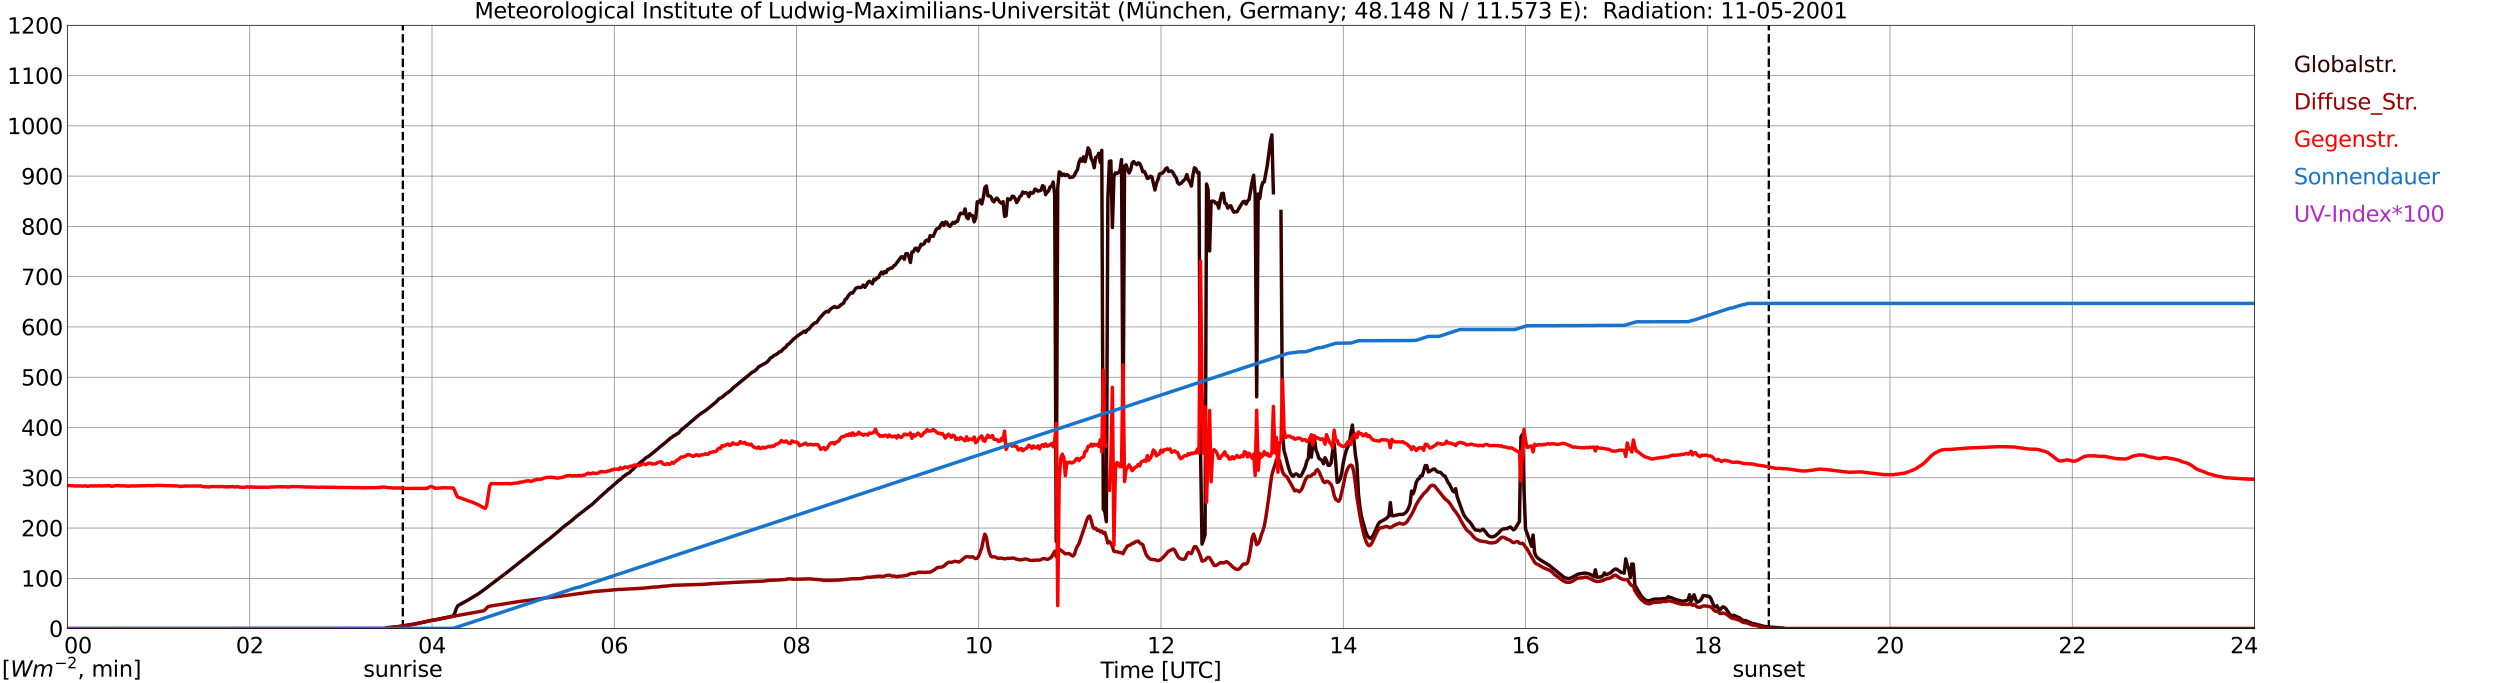 <?xml version="1.0" encoding="utf-8" standalone="no"?>
<!DOCTYPE svg PUBLIC "-//W3C//DTD SVG 1.1//EN"
  "http://www.w3.org/Graphics/SVG/1.1/DTD/svg11.dtd">
<svg xmlns:xlink="http://www.w3.org/1999/xlink" width="1085.4pt" height="296.64pt" viewBox="0 0 1085.4 296.64" xmlns="http://www.w3.org/2000/svg" version="1.1">
 <defs>
  <style type="text/css">*{stroke-linejoin: round; stroke-linecap: butt}</style>
 </defs>
 <g id="figure_1">
  <g id="patch_1">
   <path d="M 0 296.64 
L 1085.4 296.64 
L 1085.4 0 
L 0 0 
z
" style="fill: #ffffff"/>
  </g>
  <g id="axes_1">
   <g id="patch_2">
    <path d="M 29.306 272.909 
L 978.814 272.909 
L 978.814 10.976 
L 29.306 10.976 
z
" style="fill: #ffffff"/>
   </g>
   <g id="patch_3">
    <path d="M 978.814 272.909 
L 978.814 272.909 
L 978.814 10.976 
L 978.814 10.976 
z
" clip-path="url(#p052167df79)" style="fill: #d3d3d3; opacity: 0.25; stroke: #d3d3d3; stroke-linejoin: miter"/>
   </g>
   <g id="matplotlib.axis_1">
    <g id="xtick_1">
     <g id="line2d_1">
      <path d="M 29.306 272.909 
L 29.306 10.976 
" clip-path="url(#p052167df79)" style="fill: none; stroke: #808080; stroke-width: 0.3; stroke-linecap: square"/>
     </g>
     <g id="line2d_2"/>
     <g id="text_1">
      <!--    00 -->
      <g transform="translate(18.733 283.627) scale(0.095 -0.095)">
       <defs>
        <path id="DejaVuSans-20" transform="scale(0.016)"/>
        <path id="DejaVuSans-30" d="M 2034 4250 
Q 1547 4250 1301 3770 
Q 1056 3291 1056 2328 
Q 1056 1369 1301 889 
Q 1547 409 2034 409 
Q 2525 409 2770 889 
Q 3016 1369 3016 2328 
Q 3016 3291 2770 3770 
Q 2525 4250 2034 4250 
z
M 2034 4750 
Q 2819 4750 3233 4129 
Q 3647 3509 3647 2328 
Q 3647 1150 3233 529 
Q 2819 -91 2034 -91 
Q 1250 -91 836 529 
Q 422 1150 422 2328 
Q 422 3509 836 4129 
Q 1250 4750 2034 4750 
z
" transform="scale(0.016)"/>
       </defs>
       <use xlink:href="#DejaVuSans-20"/>
       <use xlink:href="#DejaVuSans-20" transform="translate(31.787 0)"/>
       <use xlink:href="#DejaVuSans-20" transform="translate(63.574 0)"/>
       <use xlink:href="#DejaVuSans-30" transform="translate(95.361 0)"/>
       <use xlink:href="#DejaVuSans-30" transform="translate(158.984 0)"/>
      </g>
     </g>
    </g>
    <g id="xtick_2">
     <g id="line2d_3">
      <path d="M 108.431 272.909 
L 108.431 10.976 
" clip-path="url(#p052167df79)" style="fill: none; stroke: #808080; stroke-width: 0.3; stroke-linecap: square"/>
     </g>
     <g id="line2d_4"/>
     <g id="text_2">
      <!-- 02 -->
      <g transform="translate(102.387 283.627) scale(0.095 -0.095)">
       <defs>
        <path id="DejaVuSans-32" d="M 1228 531 
L 3431 531 
L 3431 0 
L 469 0 
L 469 531 
Q 828 903 1448 1529 
Q 2069 2156 2228 2338 
Q 2531 2678 2651 2914 
Q 2772 3150 2772 3378 
Q 2772 3750 2511 3984 
Q 2250 4219 1831 4219 
Q 1534 4219 1204 4116 
Q 875 4013 500 3803 
L 500 4441 
Q 881 4594 1212 4672 
Q 1544 4750 1819 4750 
Q 2544 4750 2975 4387 
Q 3406 4025 3406 3419 
Q 3406 3131 3298 2873 
Q 3191 2616 2906 2266 
Q 2828 2175 2409 1742 
Q 1991 1309 1228 531 
z
" transform="scale(0.016)"/>
       </defs>
       <use xlink:href="#DejaVuSans-30"/>
       <use xlink:href="#DejaVuSans-32" transform="translate(63.623 0)"/>
      </g>
     </g>
    </g>
    <g id="xtick_3">
     <g id="line2d_5">
      <path d="M 187.557 272.909 
L 187.557 10.976 
" clip-path="url(#p052167df79)" style="fill: none; stroke: #808080; stroke-width: 0.3; stroke-linecap: square"/>
     </g>
     <g id="line2d_6"/>
     <g id="text_3">
      <!-- 04 -->
      <g transform="translate(181.513 283.627) scale(0.095 -0.095)">
       <defs>
        <path id="DejaVuSans-34" d="M 2419 4116 
L 825 1625 
L 2419 1625 
L 2419 4116 
z
M 2253 4666 
L 3047 4666 
L 3047 1625 
L 3713 1625 
L 3713 1100 
L 3047 1100 
L 3047 0 
L 2419 0 
L 2419 1100 
L 313 1100 
L 313 1709 
L 2253 4666 
z
" transform="scale(0.016)"/>
       </defs>
       <use xlink:href="#DejaVuSans-30"/>
       <use xlink:href="#DejaVuSans-34" transform="translate(63.623 0)"/>
      </g>
     </g>
    </g>
    <g id="xtick_4">
     <g id="line2d_7">
      <path d="M 266.683 272.909 
L 266.683 10.976 
" clip-path="url(#p052167df79)" style="fill: none; stroke: #808080; stroke-width: 0.3; stroke-linecap: square"/>
     </g>
     <g id="line2d_8"/>
     <g id="text_4">
      <!-- 06 -->
      <g transform="translate(260.638 283.627) scale(0.095 -0.095)">
       <defs>
        <path id="DejaVuSans-36" d="M 2113 2584 
Q 1688 2584 1439 2293 
Q 1191 2003 1191 1497 
Q 1191 994 1439 701 
Q 1688 409 2113 409 
Q 2538 409 2786 701 
Q 3034 994 3034 1497 
Q 3034 2003 2786 2293 
Q 2538 2584 2113 2584 
z
M 3366 4563 
L 3366 3988 
Q 3128 4100 2886 4159 
Q 2644 4219 2406 4219 
Q 1781 4219 1451 3797 
Q 1122 3375 1075 2522 
Q 1259 2794 1537 2939 
Q 1816 3084 2150 3084 
Q 2853 3084 3261 2657 
Q 3669 2231 3669 1497 
Q 3669 778 3244 343 
Q 2819 -91 2113 -91 
Q 1303 -91 875 529 
Q 447 1150 447 2328 
Q 447 3434 972 4092 
Q 1497 4750 2381 4750 
Q 2619 4750 2861 4703 
Q 3103 4656 3366 4563 
z
" transform="scale(0.016)"/>
       </defs>
       <use xlink:href="#DejaVuSans-30"/>
       <use xlink:href="#DejaVuSans-36" transform="translate(63.623 0)"/>
      </g>
     </g>
    </g>
    <g id="xtick_5">
     <g id="line2d_9">
      <path d="M 345.808 272.909 
L 345.808 10.976 
" clip-path="url(#p052167df79)" style="fill: none; stroke: #808080; stroke-width: 0.3; stroke-linecap: square"/>
     </g>
     <g id="line2d_10"/>
     <g id="text_5">
      <!-- 08 -->
      <g transform="translate(339.764 283.627) scale(0.095 -0.095)">
       <defs>
        <path id="DejaVuSans-38" d="M 2034 2216 
Q 1584 2216 1326 1975 
Q 1069 1734 1069 1313 
Q 1069 891 1326 650 
Q 1584 409 2034 409 
Q 2484 409 2743 651 
Q 3003 894 3003 1313 
Q 3003 1734 2745 1975 
Q 2488 2216 2034 2216 
z
M 1403 2484 
Q 997 2584 770 2862 
Q 544 3141 544 3541 
Q 544 4100 942 4425 
Q 1341 4750 2034 4750 
Q 2731 4750 3128 4425 
Q 3525 4100 3525 3541 
Q 3525 3141 3298 2862 
Q 3072 2584 2669 2484 
Q 3125 2378 3379 2068 
Q 3634 1759 3634 1313 
Q 3634 634 3220 271 
Q 2806 -91 2034 -91 
Q 1263 -91 848 271 
Q 434 634 434 1313 
Q 434 1759 690 2068 
Q 947 2378 1403 2484 
z
M 1172 3481 
Q 1172 3119 1398 2916 
Q 1625 2713 2034 2713 
Q 2441 2713 2670 2916 
Q 2900 3119 2900 3481 
Q 2900 3844 2670 4047 
Q 2441 4250 2034 4250 
Q 1625 4250 1398 4047 
Q 1172 3844 1172 3481 
z
" transform="scale(0.016)"/>
       </defs>
       <use xlink:href="#DejaVuSans-30"/>
       <use xlink:href="#DejaVuSans-38" transform="translate(63.623 0)"/>
      </g>
     </g>
    </g>
    <g id="xtick_6">
     <g id="line2d_11">
      <path d="M 424.934 272.909 
L 424.934 10.976 
" clip-path="url(#p052167df79)" style="fill: none; stroke: #808080; stroke-width: 0.3; stroke-linecap: square"/>
     </g>
     <g id="line2d_12"/>
     <g id="text_6">
      <!-- 10 -->
      <g transform="translate(418.89 283.627) scale(0.095 -0.095)">
       <defs>
        <path id="DejaVuSans-31" d="M 794 531 
L 1825 531 
L 1825 4091 
L 703 3866 
L 703 4441 
L 1819 4666 
L 2450 4666 
L 2450 531 
L 3481 531 
L 3481 0 
L 794 0 
L 794 531 
z
" transform="scale(0.016)"/>
       </defs>
       <use xlink:href="#DejaVuSans-31"/>
       <use xlink:href="#DejaVuSans-30" transform="translate(63.623 0)"/>
      </g>
     </g>
    </g>
    <g id="xtick_7">
     <g id="line2d_13">
      <path d="M 504.06 272.909 
L 504.06 10.976 
" clip-path="url(#p052167df79)" style="fill: none; stroke: #808080; stroke-width: 0.3; stroke-linecap: square"/>
     </g>
     <g id="line2d_14"/>
     <g id="text_7">
      <!-- 12 -->
      <g transform="translate(498.015 283.627) scale(0.095 -0.095)">
       <use xlink:href="#DejaVuSans-31"/>
       <use xlink:href="#DejaVuSans-32" transform="translate(63.623 0)"/>
      </g>
     </g>
    </g>
    <g id="xtick_8">
     <g id="line2d_15">
      <path d="M 583.185 272.909 
L 583.185 10.976 
" clip-path="url(#p052167df79)" style="fill: none; stroke: #808080; stroke-width: 0.3; stroke-linecap: square"/>
     </g>
     <g id="line2d_16"/>
     <g id="text_8">
      <!-- 14 -->
      <g transform="translate(577.141 283.627) scale(0.095 -0.095)">
       <use xlink:href="#DejaVuSans-31"/>
       <use xlink:href="#DejaVuSans-34" transform="translate(63.623 0)"/>
      </g>
     </g>
    </g>
    <g id="xtick_9">
     <g id="line2d_17">
      <path d="M 662.311 272.909 
L 662.311 10.976 
" clip-path="url(#p052167df79)" style="fill: none; stroke: #808080; stroke-width: 0.3; stroke-linecap: square"/>
     </g>
     <g id="line2d_18"/>
     <g id="text_9">
      <!-- 16 -->
      <g transform="translate(656.267 283.627) scale(0.095 -0.095)">
       <use xlink:href="#DejaVuSans-31"/>
       <use xlink:href="#DejaVuSans-36" transform="translate(63.623 0)"/>
      </g>
     </g>
    </g>
    <g id="xtick_10">
     <g id="line2d_19">
      <path d="M 741.437 272.909 
L 741.437 10.976 
" clip-path="url(#p052167df79)" style="fill: none; stroke: #808080; stroke-width: 0.3; stroke-linecap: square"/>
     </g>
     <g id="line2d_20"/>
     <g id="text_10">
      <!-- 18 -->
      <g transform="translate(735.392 283.627) scale(0.095 -0.095)">
       <use xlink:href="#DejaVuSans-31"/>
       <use xlink:href="#DejaVuSans-38" transform="translate(63.623 0)"/>
      </g>
     </g>
    </g>
    <g id="xtick_11">
     <g id="line2d_21">
      <path d="M 820.562 272.909 
L 820.562 10.976 
" clip-path="url(#p052167df79)" style="fill: none; stroke: #808080; stroke-width: 0.3; stroke-linecap: square"/>
     </g>
     <g id="line2d_22"/>
     <g id="text_11">
      <!-- 20 -->
      <g transform="translate(814.518 283.627) scale(0.095 -0.095)">
       <use xlink:href="#DejaVuSans-32"/>
       <use xlink:href="#DejaVuSans-30" transform="translate(63.623 0)"/>
      </g>
     </g>
    </g>
    <g id="xtick_12">
     <g id="line2d_23">
      <path d="M 899.688 272.909 
L 899.688 10.976 
" clip-path="url(#p052167df79)" style="fill: none; stroke: #808080; stroke-width: 0.3; stroke-linecap: square"/>
     </g>
     <g id="line2d_24"/>
     <g id="text_12">
      <!-- 22 -->
      <g transform="translate(893.644 283.627) scale(0.095 -0.095)">
       <use xlink:href="#DejaVuSans-32"/>
       <use xlink:href="#DejaVuSans-32" transform="translate(63.623 0)"/>
      </g>
     </g>
    </g>
    <g id="xtick_13">
     <g id="line2d_25">
      <path d="M 978.814 272.909 
L 978.814 10.976 
" clip-path="url(#p052167df79)" style="fill: none; stroke: #808080; stroke-width: 0.3; stroke-linecap: square"/>
     </g>
     <g id="line2d_26"/>
     <g id="text_13">
      <!-- 24    -->
      <g transform="translate(968.241 283.627) scale(0.095 -0.095)">
       <use xlink:href="#DejaVuSans-32"/>
       <use xlink:href="#DejaVuSans-34" transform="translate(63.623 0)"/>
       <use xlink:href="#DejaVuSans-20" transform="translate(127.246 0)"/>
       <use xlink:href="#DejaVuSans-20" transform="translate(159.033 0)"/>
       <use xlink:href="#DejaVuSans-20" transform="translate(190.82 0)"/>
      </g>
     </g>
    </g>
    <g id="text_14">
     <!-- Time [UTC] -->
     <g transform="translate(477.806 294.322) scale(0.095 -0.095)">
      <defs>
       <path id="DejaVuSans-54" d="M -19 4666 
L 3928 4666 
L 3928 4134 
L 2272 4134 
L 2272 0 
L 1638 0 
L 1638 4134 
L -19 4134 
L -19 4666 
z
" transform="scale(0.016)"/>
       <path id="DejaVuSans-69" d="M 603 3500 
L 1178 3500 
L 1178 0 
L 603 0 
L 603 3500 
z
M 603 4863 
L 1178 4863 
L 1178 4134 
L 603 4134 
L 603 4863 
z
" transform="scale(0.016)"/>
       <path id="DejaVuSans-6d" d="M 3328 2828 
Q 3544 3216 3844 3400 
Q 4144 3584 4550 3584 
Q 5097 3584 5394 3201 
Q 5691 2819 5691 2113 
L 5691 0 
L 5113 0 
L 5113 2094 
Q 5113 2597 4934 2840 
Q 4756 3084 4391 3084 
Q 3944 3084 3684 2787 
Q 3425 2491 3425 1978 
L 3425 0 
L 2847 0 
L 2847 2094 
Q 2847 2600 2669 2842 
Q 2491 3084 2119 3084 
Q 1678 3084 1418 2786 
Q 1159 2488 1159 1978 
L 1159 0 
L 581 0 
L 581 3500 
L 1159 3500 
L 1159 2956 
Q 1356 3278 1631 3431 
Q 1906 3584 2284 3584 
Q 2666 3584 2933 3390 
Q 3200 3197 3328 2828 
z
" transform="scale(0.016)"/>
       <path id="DejaVuSans-65" d="M 3597 1894 
L 3597 1613 
L 953 1613 
Q 991 1019 1311 708 
Q 1631 397 2203 397 
Q 2534 397 2845 478 
Q 3156 559 3463 722 
L 3463 178 
Q 3153 47 2828 -22 
Q 2503 -91 2169 -91 
Q 1331 -91 842 396 
Q 353 884 353 1716 
Q 353 2575 817 3079 
Q 1281 3584 2069 3584 
Q 2775 3584 3186 3129 
Q 3597 2675 3597 1894 
z
M 3022 2063 
Q 3016 2534 2758 2815 
Q 2500 3097 2075 3097 
Q 1594 3097 1305 2825 
Q 1016 2553 972 2059 
L 3022 2063 
z
" transform="scale(0.016)"/>
       <path id="DejaVuSans-5b" d="M 550 4863 
L 1875 4863 
L 1875 4416 
L 1125 4416 
L 1125 -397 
L 1875 -397 
L 1875 -844 
L 550 -844 
L 550 4863 
z
" transform="scale(0.016)"/>
       <path id="DejaVuSans-55" d="M 556 4666 
L 1191 4666 
L 1191 1831 
Q 1191 1081 1462 751 
Q 1734 422 2344 422 
Q 2950 422 3222 751 
Q 3494 1081 3494 1831 
L 3494 4666 
L 4128 4666 
L 4128 1753 
Q 4128 841 3676 375 
Q 3225 -91 2344 -91 
Q 1459 -91 1007 375 
Q 556 841 556 1753 
L 556 4666 
z
" transform="scale(0.016)"/>
       <path id="DejaVuSans-43" d="M 4122 4306 
L 4122 3641 
Q 3803 3938 3442 4084 
Q 3081 4231 2675 4231 
Q 1875 4231 1450 3742 
Q 1025 3253 1025 2328 
Q 1025 1406 1450 917 
Q 1875 428 2675 428 
Q 3081 428 3442 575 
Q 3803 722 4122 1019 
L 4122 359 
Q 3791 134 3420 21 
Q 3050 -91 2638 -91 
Q 1578 -91 968 557 
Q 359 1206 359 2328 
Q 359 3453 968 4101 
Q 1578 4750 2638 4750 
Q 3056 4750 3426 4639 
Q 3797 4528 4122 4306 
z
" transform="scale(0.016)"/>
       <path id="DejaVuSans-5d" d="M 1947 4863 
L 1947 -844 
L 622 -844 
L 622 -397 
L 1369 -397 
L 1369 4416 
L 622 4416 
L 622 4863 
L 1947 4863 
z
" transform="scale(0.016)"/>
      </defs>
      <use xlink:href="#DejaVuSans-54"/>
      <use xlink:href="#DejaVuSans-69" transform="translate(57.959 0)"/>
      <use xlink:href="#DejaVuSans-6d" transform="translate(85.742 0)"/>
      <use xlink:href="#DejaVuSans-65" transform="translate(183.154 0)"/>
      <use xlink:href="#DejaVuSans-20" transform="translate(244.678 0)"/>
      <use xlink:href="#DejaVuSans-5b" transform="translate(276.465 0)"/>
      <use xlink:href="#DejaVuSans-55" transform="translate(315.479 0)"/>
      <use xlink:href="#DejaVuSans-54" transform="translate(388.672 0)"/>
      <use xlink:href="#DejaVuSans-43" transform="translate(443.881 0)"/>
      <use xlink:href="#DejaVuSans-5d" transform="translate(513.705 0)"/>
     </g>
    </g>
   </g>
   <g id="matplotlib.axis_2">
    <g id="ytick_1">
     <g id="line2d_27">
      <path d="M 29.306 272.909 
L 978.814 272.909 
" clip-path="url(#p052167df79)" style="fill: none; stroke: #808080; stroke-width: 0.3; stroke-linecap: square"/>
     </g>
     <g id="line2d_28"/>
     <g id="text_15">
      <!-- 0 -->
      <g transform="translate(21.261 276.518) scale(0.095 -0.095)">
       <use xlink:href="#DejaVuSans-30"/>
      </g>
     </g>
    </g>
    <g id="ytick_2">
     <g id="line2d_29">
      <path d="M 29.306 251.081 
L 978.814 251.081 
" clip-path="url(#p052167df79)" style="fill: none; stroke: #808080; stroke-width: 0.3; stroke-linecap: square"/>
     </g>
     <g id="line2d_30"/>
     <g id="text_16">
      <!-- 100 -->
      <g transform="translate(9.173 254.69) scale(0.095 -0.095)">
       <use xlink:href="#DejaVuSans-31"/>
       <use xlink:href="#DejaVuSans-30" transform="translate(63.623 0)"/>
       <use xlink:href="#DejaVuSans-30" transform="translate(127.246 0)"/>
      </g>
     </g>
    </g>
    <g id="ytick_3">
     <g id="line2d_31">
      <path d="M 29.306 229.253 
L 978.814 229.253 
" clip-path="url(#p052167df79)" style="fill: none; stroke: #808080; stroke-width: 0.3; stroke-linecap: square"/>
     </g>
     <g id="line2d_32"/>
     <g id="text_17">
      <!-- 200 -->
      <g transform="translate(9.173 232.863) scale(0.095 -0.095)">
       <use xlink:href="#DejaVuSans-32"/>
       <use xlink:href="#DejaVuSans-30" transform="translate(63.623 0)"/>
       <use xlink:href="#DejaVuSans-30" transform="translate(127.246 0)"/>
      </g>
     </g>
    </g>
    <g id="ytick_4">
     <g id="line2d_33">
      <path d="M 29.306 207.426 
L 978.814 207.426 
" clip-path="url(#p052167df79)" style="fill: none; stroke: #808080; stroke-width: 0.3; stroke-linecap: square"/>
     </g>
     <g id="line2d_34"/>
     <g id="text_18">
      <!-- 300 -->
      <g transform="translate(9.173 211.035) scale(0.095 -0.095)">
       <defs>
        <path id="DejaVuSans-33" d="M 2597 2516 
Q 3050 2419 3304 2112 
Q 3559 1806 3559 1356 
Q 3559 666 3084 287 
Q 2609 -91 1734 -91 
Q 1441 -91 1130 -33 
Q 819 25 488 141 
L 488 750 
Q 750 597 1062 519 
Q 1375 441 1716 441 
Q 2309 441 2620 675 
Q 2931 909 2931 1356 
Q 2931 1769 2642 2001 
Q 2353 2234 1838 2234 
L 1294 2234 
L 1294 2753 
L 1863 2753 
Q 2328 2753 2575 2939 
Q 2822 3125 2822 3475 
Q 2822 3834 2567 4026 
Q 2313 4219 1838 4219 
Q 1578 4219 1281 4162 
Q 984 4106 628 3988 
L 628 4550 
Q 988 4650 1302 4700 
Q 1616 4750 1894 4750 
Q 2613 4750 3031 4423 
Q 3450 4097 3450 3541 
Q 3450 3153 3228 2886 
Q 3006 2619 2597 2516 
z
" transform="scale(0.016)"/>
       </defs>
       <use xlink:href="#DejaVuSans-33"/>
       <use xlink:href="#DejaVuSans-30" transform="translate(63.623 0)"/>
       <use xlink:href="#DejaVuSans-30" transform="translate(127.246 0)"/>
      </g>
     </g>
    </g>
    <g id="ytick_5">
     <g id="line2d_35">
      <path d="M 29.306 185.598 
L 978.814 185.598 
" clip-path="url(#p052167df79)" style="fill: none; stroke: #808080; stroke-width: 0.3; stroke-linecap: square"/>
     </g>
     <g id="line2d_36"/>
     <g id="text_19">
      <!-- 400 -->
      <g transform="translate(9.173 189.207) scale(0.095 -0.095)">
       <use xlink:href="#DejaVuSans-34"/>
       <use xlink:href="#DejaVuSans-30" transform="translate(63.623 0)"/>
       <use xlink:href="#DejaVuSans-30" transform="translate(127.246 0)"/>
      </g>
     </g>
    </g>
    <g id="ytick_6">
     <g id="line2d_37">
      <path d="M 29.306 163.77 
L 978.814 163.77 
" clip-path="url(#p052167df79)" style="fill: none; stroke: #808080; stroke-width: 0.3; stroke-linecap: square"/>
     </g>
     <g id="line2d_38"/>
     <g id="text_20">
      <!-- 500 -->
      <g transform="translate(9.173 167.379) scale(0.095 -0.095)">
       <defs>
        <path id="DejaVuSans-35" d="M 691 4666 
L 3169 4666 
L 3169 4134 
L 1269 4134 
L 1269 2991 
Q 1406 3038 1543 3061 
Q 1681 3084 1819 3084 
Q 2600 3084 3056 2656 
Q 3513 2228 3513 1497 
Q 3513 744 3044 326 
Q 2575 -91 1722 -91 
Q 1428 -91 1123 -41 
Q 819 9 494 109 
L 494 744 
Q 775 591 1075 516 
Q 1375 441 1709 441 
Q 2250 441 2565 725 
Q 2881 1009 2881 1497 
Q 2881 1984 2565 2268 
Q 2250 2553 1709 2553 
Q 1456 2553 1204 2497 
Q 953 2441 691 2322 
L 691 4666 
z
" transform="scale(0.016)"/>
       </defs>
       <use xlink:href="#DejaVuSans-35"/>
       <use xlink:href="#DejaVuSans-30" transform="translate(63.623 0)"/>
       <use xlink:href="#DejaVuSans-30" transform="translate(127.246 0)"/>
      </g>
     </g>
    </g>
    <g id="ytick_7">
     <g id="line2d_39">
      <path d="M 29.306 141.942 
L 978.814 141.942 
" clip-path="url(#p052167df79)" style="fill: none; stroke: #808080; stroke-width: 0.3; stroke-linecap: square"/>
     </g>
     <g id="line2d_40"/>
     <g id="text_21">
      <!-- 600 -->
      <g transform="translate(9.173 145.551) scale(0.095 -0.095)">
       <use xlink:href="#DejaVuSans-36"/>
       <use xlink:href="#DejaVuSans-30" transform="translate(63.623 0)"/>
       <use xlink:href="#DejaVuSans-30" transform="translate(127.246 0)"/>
      </g>
     </g>
    </g>
    <g id="ytick_8">
     <g id="line2d_41">
      <path d="M 29.306 120.114 
L 978.814 120.114 
" clip-path="url(#p052167df79)" style="fill: none; stroke: #808080; stroke-width: 0.3; stroke-linecap: square"/>
     </g>
     <g id="line2d_42"/>
     <g id="text_22">
      <!-- 700 -->
      <g transform="translate(9.173 123.724) scale(0.095 -0.095)">
       <defs>
        <path id="DejaVuSans-37" d="M 525 4666 
L 3525 4666 
L 3525 4397 
L 1831 0 
L 1172 0 
L 2766 4134 
L 525 4134 
L 525 4666 
z
" transform="scale(0.016)"/>
       </defs>
       <use xlink:href="#DejaVuSans-37"/>
       <use xlink:href="#DejaVuSans-30" transform="translate(63.623 0)"/>
       <use xlink:href="#DejaVuSans-30" transform="translate(127.246 0)"/>
      </g>
     </g>
    </g>
    <g id="ytick_9">
     <g id="line2d_43">
      <path d="M 29.306 98.287 
L 978.814 98.287 
" clip-path="url(#p052167df79)" style="fill: none; stroke: #808080; stroke-width: 0.3; stroke-linecap: square"/>
     </g>
     <g id="line2d_44"/>
     <g id="text_23">
      <!-- 800 -->
      <g transform="translate(9.173 101.896) scale(0.095 -0.095)">
       <use xlink:href="#DejaVuSans-38"/>
       <use xlink:href="#DejaVuSans-30" transform="translate(63.623 0)"/>
       <use xlink:href="#DejaVuSans-30" transform="translate(127.246 0)"/>
      </g>
     </g>
    </g>
    <g id="ytick_10">
     <g id="line2d_45">
      <path d="M 29.306 76.459 
L 978.814 76.459 
" clip-path="url(#p052167df79)" style="fill: none; stroke: #808080; stroke-width: 0.3; stroke-linecap: square"/>
     </g>
     <g id="line2d_46"/>
     <g id="text_24">
      <!-- 900 -->
      <g transform="translate(9.173 80.068) scale(0.095 -0.095)">
       <defs>
        <path id="DejaVuSans-39" d="M 703 97 
L 703 672 
Q 941 559 1184 500 
Q 1428 441 1663 441 
Q 2288 441 2617 861 
Q 2947 1281 2994 2138 
Q 2813 1869 2534 1725 
Q 2256 1581 1919 1581 
Q 1219 1581 811 2004 
Q 403 2428 403 3163 
Q 403 3881 828 4315 
Q 1253 4750 1959 4750 
Q 2769 4750 3195 4129 
Q 3622 3509 3622 2328 
Q 3622 1225 3098 567 
Q 2575 -91 1691 -91 
Q 1453 -91 1209 -44 
Q 966 3 703 97 
z
M 1959 2075 
Q 2384 2075 2632 2365 
Q 2881 2656 2881 3163 
Q 2881 3666 2632 3958 
Q 2384 4250 1959 4250 
Q 1534 4250 1286 3958 
Q 1038 3666 1038 3163 
Q 1038 2656 1286 2365 
Q 1534 2075 1959 2075 
z
" transform="scale(0.016)"/>
       </defs>
       <use xlink:href="#DejaVuSans-39"/>
       <use xlink:href="#DejaVuSans-30" transform="translate(63.623 0)"/>
       <use xlink:href="#DejaVuSans-30" transform="translate(127.246 0)"/>
      </g>
     </g>
    </g>
    <g id="ytick_11">
     <g id="line2d_47">
      <path d="M 29.306 54.631 
L 978.814 54.631 
" clip-path="url(#p052167df79)" style="fill: none; stroke: #808080; stroke-width: 0.3; stroke-linecap: square"/>
     </g>
     <g id="line2d_48"/>
     <g id="text_25">
      <!-- 1000 -->
      <g transform="translate(3.128 58.24) scale(0.095 -0.095)">
       <use xlink:href="#DejaVuSans-31"/>
       <use xlink:href="#DejaVuSans-30" transform="translate(63.623 0)"/>
       <use xlink:href="#DejaVuSans-30" transform="translate(127.246 0)"/>
       <use xlink:href="#DejaVuSans-30" transform="translate(190.869 0)"/>
      </g>
     </g>
    </g>
    <g id="ytick_12">
     <g id="line2d_49">
      <path d="M 29.306 32.803 
L 978.814 32.803 
" clip-path="url(#p052167df79)" style="fill: none; stroke: #808080; stroke-width: 0.3; stroke-linecap: square"/>
     </g>
     <g id="line2d_50"/>
     <g id="text_26">
      <!-- 1100 -->
      <g transform="translate(3.128 36.413) scale(0.095 -0.095)">
       <use xlink:href="#DejaVuSans-31"/>
       <use xlink:href="#DejaVuSans-31" transform="translate(63.623 0)"/>
       <use xlink:href="#DejaVuSans-30" transform="translate(127.246 0)"/>
       <use xlink:href="#DejaVuSans-30" transform="translate(190.869 0)"/>
      </g>
     </g>
    </g>
    <g id="ytick_13">
     <g id="line2d_51">
      <path d="M 29.306 10.976 
L 978.814 10.976 
" clip-path="url(#p052167df79)" style="fill: none; stroke: #808080; stroke-width: 0.3; stroke-linecap: square"/>
     </g>
     <g id="line2d_52"/>
     <g id="text_27">
      <!-- 1200 -->
      <g transform="translate(3.128 14.585) scale(0.095 -0.095)">
       <use xlink:href="#DejaVuSans-31"/>
       <use xlink:href="#DejaVuSans-32" transform="translate(63.623 0)"/>
       <use xlink:href="#DejaVuSans-30" transform="translate(127.246 0)"/>
       <use xlink:href="#DejaVuSans-30" transform="translate(190.869 0)"/>
      </g>
     </g>
    </g>
   </g>
   <g id="line2d_53">
    <path d="M 174.897 272.909 
L 174.897 10.976 
" clip-path="url(#p052167df79)" style="fill: none; stroke-dasharray: 3.7,1.6; stroke-dashoffset: 0; stroke: #000000"/>
   </g>
   <g id="line2d_54">
    <path d="M 767.944 272.909 
L 767.944 10.976 
" clip-path="url(#p052167df79)" style="fill: none; stroke-dasharray: 3.7,1.6; stroke-dashoffset: 0; stroke: #000000"/>
   </g>
   <g id="line2d_55">
    <path d="M 29.306 272.909 
L 167.116 272.909 
L 167.776 272.61 
L 172.391 272.16 
L 175.029 271.726 
L 177.666 271.296 
L 179.645 270.951 
L 182.941 270.289 
L 195.47 267.725 
L 196.788 267.389 
L 197.448 266.099 
L 198.107 264.204 
L 198.767 262.953 
L 202.723 260.788 
L 207.339 258.024 
L 209.317 256.658 
L 220.526 248.187 
L 237.011 235.083 
L 238.989 233.562 
L 242.945 230.253 
L 244.264 229.044 
L 247.561 226.54 
L 248.88 225.442 
L 249.539 224.803 
L 251.517 223.257 
L 256.133 219.677 
L 256.792 219.247 
L 259.43 216.774 
L 261.408 214.974 
L 262.726 213.777 
L 263.386 213.258 
L 264.045 212.546 
L 265.364 211.553 
L 266.023 210.861 
L 267.342 209.811 
L 268.661 208.532 
L 269.32 208.231 
L 270.639 206.906 
L 272.617 205.529 
L 273.277 205.31 
L 273.936 204.407 
L 274.595 203.946 
L 276.573 202.028 
L 277.892 200.862 
L 279.211 199.873 
L 280.53 198.666 
L 281.189 198.384 
L 282.508 197.387 
L 285.805 194.698 
L 286.464 194.054 
L 289.102 191.98 
L 289.761 191.332 
L 290.42 190.843 
L 291.08 190.214 
L 291.739 189.852 
L 292.399 189.228 
L 293.058 188.996 
L 293.717 188.481 
L 294.377 188.147 
L 295.036 187.571 
L 295.696 186.718 
L 298.333 184.581 
L 299.652 183.406 
L 303.608 180.043 
L 306.905 177.807 
L 308.224 176.692 
L 310.861 174.568 
L 312.18 173.093 
L 312.839 172.829 
L 313.499 172.403 
L 314.818 171.322 
L 315.477 170.753 
L 316.136 170.375 
L 317.455 169.325 
L 318.114 168.581 
L 326.686 161.515 
L 327.346 161.306 
L 328.665 160.158 
L 329.324 159.284 
L 332.621 157.462 
L 333.28 156.938 
L 334.599 155.334 
L 335.258 155.026 
L 335.918 154.421 
L 337.236 153.74 
L 338.555 152.681 
L 339.215 152.546 
L 339.874 151.721 
L 340.533 151.123 
L 341.193 150.682 
L 341.852 149.656 
L 342.512 149.359 
L 344.49 147.262 
L 346.468 145.649 
L 348.446 144.359 
L 349.105 143.787 
L 349.765 144.293 
L 350.424 143.258 
L 351.083 142.966 
L 351.743 142.226 
L 352.402 141.316 
L 353.721 140.207 
L 354.38 140.113 
L 355.04 139.308 
L 355.699 138.264 
L 357.677 136.099 
L 358.337 135.516 
L 358.996 135.156 
L 359.655 135.444 
L 360.315 134.444 
L 360.974 133.888 
L 362.293 133.05 
L 362.952 133.471 
L 363.612 133.401 
L 364.271 133.216 
L 364.93 132.443 
L 366.249 131.633 
L 366.909 130.064 
L 367.568 129.653 
L 368.227 128.499 
L 368.887 127.697 
L 369.546 127.145 
L 370.206 127.23 
L 371.524 125.172 
L 372.184 124.849 
L 372.843 124.751 
L 373.502 124.884 
L 374.162 124.543 
L 374.821 123.777 
L 375.481 124.753 
L 376.14 123.814 
L 376.799 122.616 
L 377.459 122.107 
L 378.777 123.188 
L 379.437 121.202 
L 380.096 121.52 
L 380.756 120.638 
L 381.415 120.542 
L 382.074 119.084 
L 382.734 118.139 
L 383.393 118.886 
L 384.053 117.93 
L 384.712 118.375 
L 385.371 117.028 
L 386.031 116.797 
L 386.69 116.375 
L 387.349 116.345 
L 388.009 115.446 
L 388.668 115.018 
L 391.306 111.514 
L 391.965 111.51 
L 392.624 112.545 
L 393.284 110.165 
L 393.943 110.106 
L 394.603 111.231 
L 395.262 113.959 
L 395.921 109.401 
L 396.581 109.338 
L 397.24 107.897 
L 397.899 107.701 
L 398.559 109.009 
L 399.878 106.055 
L 400.537 106.276 
L 401.196 105.824 
L 401.856 104.523 
L 402.515 104.22 
L 403.175 104.743 
L 403.834 102.277 
L 404.493 102.561 
L 405.153 102.598 
L 406.471 99.588 
L 407.131 99.158 
L 407.79 98.972 
L 408.45 97.573 
L 409.109 96.643 
L 409.768 97.911 
L 410.428 96.348 
L 411.087 96.506 
L 411.746 97.857 
L 412.406 98.263 
L 413.725 96.551 
L 414.384 96.99 
L 415.043 96.237 
L 415.703 96.167 
L 416.362 93.878 
L 417.022 92.587 
L 418.34 92.758 
L 419 90.712 
L 419.659 94.329 
L 420.318 94.984 
L 420.978 92.736 
L 421.637 93.506 
L 422.297 93.675 
L 422.956 96.298 
L 423.615 94.709 
L 424.275 87.604 
L 424.934 87.881 
L 425.593 86.845 
L 426.253 88.554 
L 426.912 85.867 
L 427.572 81.497 
L 428.231 80.746 
L 428.89 85.018 
L 429.55 85.066 
L 430.209 85.428 
L 430.869 86.997 
L 431.528 87.665 
L 432.187 86.478 
L 432.847 86.02 
L 434.165 87.822 
L 434.825 88.246 
L 435.484 87.541 
L 436.144 93.967 
L 436.803 93.659 
L 437.462 86.281 
L 438.122 86.773 
L 438.781 86.543 
L 439.44 85.205 
L 440.1 85.314 
L 440.759 86.24 
L 441.419 87.929 
L 442.078 86.888 
L 442.737 85.345 
L 443.397 84.943 
L 444.056 83.348 
L 444.716 83.83 
L 445.375 83.586 
L 446.034 83.913 
L 446.694 85.336 
L 447.353 83.525 
L 448.012 83.909 
L 448.672 83.684 
L 449.331 82.104 
L 449.991 82.407 
L 450.65 82.996 
L 451.969 82.634 
L 452.628 80.606 
L 453.287 80.99 
L 453.947 84.498 
L 454.606 83.496 
L 455.266 82.782 
L 455.925 81.113 
L 456.584 80.818 
L 457.244 79.019 
L 457.903 84.374 
L 458.563 235.046 
L 459.222 81.567 
L 459.881 74.621 
L 460.541 75.117 
L 461.2 76.217 
L 461.859 75.555 
L 462.519 76.265 
L 463.178 75.774 
L 463.838 76.217 
L 464.497 77.107 
L 465.156 76.887 
L 465.816 76.889 
L 466.475 76.097 
L 467.134 74.676 
L 467.794 73.652 
L 468.453 70.474 
L 469.113 68.963 
L 469.772 70.009 
L 470.431 68.092 
L 471.091 70.197 
L 471.75 67.627 
L 472.409 64.2 
L 473.069 65.327 
L 473.728 68.843 
L 474.388 69.935 
L 475.047 72.825 
L 475.706 68.324 
L 476.366 68.276 
L 477.025 66.56 
L 477.685 70.535 
L 478.344 65.283 
L 479.003 221.122 
L 479.663 222.072 
L 480.322 226.472 
L 480.981 86.58 
L 481.641 70.035 
L 482.3 69.871 
L 482.96 98.778 
L 483.619 76.494 
L 484.278 75.06 
L 484.938 75.274 
L 485.597 74.953 
L 486.256 73.995 
L 486.916 69.286 
L 487.575 191.755 
L 488.235 72.163 
L 488.894 71.559 
L 489.553 73.624 
L 490.213 75.09 
L 490.872 73.709 
L 491.532 70.782 
L 492.191 70.14 
L 492.85 70.908 
L 493.51 71.489 
L 494.169 70.679 
L 494.828 71.048 
L 495.488 72.491 
L 496.147 74.556 
L 496.807 74.396 
L 497.466 75.73 
L 498.125 77.463 
L 498.785 77.219 
L 499.444 76.496 
L 500.103 76.823 
L 501.422 82.492 
L 502.082 79.596 
L 502.741 77.987 
L 503.4 75.553 
L 504.719 75.123 
L 505.379 74.405 
L 506.038 73.279 
L 506.697 72.877 
L 507.357 74.477 
L 508.016 74.246 
L 508.675 74.278 
L 509.335 75.064 
L 509.994 76.363 
L 510.654 77.219 
L 511.313 79.356 
L 511.972 79.971 
L 512.632 79.646 
L 514.61 77.677 
L 515.269 75.782 
L 515.929 78.096 
L 516.588 79.111 
L 517.247 80.781 
L 517.907 76.06 
L 518.566 72.851 
L 519.226 73.305 
L 519.885 75.016 
L 520.544 74.881 
L 521.204 194.364 
L 521.863 236.238 
L 522.522 234.396 
L 523.182 232.143 
L 523.841 79.895 
L 524.501 82.219 
L 525.16 108.941 
L 525.819 87.412 
L 526.479 87.296 
L 527.138 87.416 
L 527.797 88.309 
L 528.457 88.058 
L 529.116 90.409 
L 529.776 86.886 
L 530.435 84.033 
L 531.094 83.926 
L 531.754 88.135 
L 532.413 88.51 
L 533.073 90.374 
L 533.732 89.466 
L 534.391 89.357 
L 535.051 90.974 
L 535.71 92.133 
L 536.369 91.935 
L 537.029 91.954 
L 538.348 89.717 
L 539.666 87.593 
L 540.326 87.416 
L 540.985 88.595 
L 541.644 87.264 
L 542.304 86.532 
L 543.623 78.941 
L 544.282 76.097 
L 544.941 84.557 
L 545.601 172.3 
L 546.26 84.241 
L 546.919 86.161 
L 547.579 81.556 
L 548.238 79.218 
L 548.898 78.984 
L 550.216 71.74 
L 551.535 61.572 
L 552.195 58.565 
L 552.854 83.695 
M 556.151 91.791 
L 556.81 188.363 
L 557.47 195.706 
L 558.129 197.854 
L 559.448 203.023 
L 560.107 205.011 
L 560.766 206.306 
L 561.426 206.81 
L 562.085 206.063 
L 562.745 205.743 
L 563.404 206.118 
L 564.063 206.801 
L 564.723 206.727 
L 565.382 205.629 
L 566.701 202.748 
L 567.36 200.194 
L 568.02 199.059 
L 568.679 190.313 
L 569.338 198.491 
L 569.998 192.561 
L 570.657 190.203 
L 571.317 195.307 
L 571.976 196.924 
L 572.635 199.011 
L 573.954 199.873 
L 574.613 201.349 
L 575.273 198.753 
L 575.932 199.851 
L 576.592 202.006 
L 577.251 202.032 
L 577.91 201.054 
L 578.57 195.857 
L 579.229 192.587 
L 579.889 200.303 
L 580.548 209.427 
L 581.207 209.135 
L 581.867 207.823 
L 582.526 205.345 
L 583.185 201.002 
L 583.845 197.935 
L 584.504 195.453 
L 585.164 194.119 
L 585.823 192.502 
L 586.482 187.955 
L 587.142 184.554 
L 588.46 197.398 
L 589.12 201.569 
L 589.779 214.275 
L 590.439 220.339 
L 591.098 224.161 
L 592.417 229.022 
L 593.076 231.2 
L 593.736 232.667 
L 594.395 233.42 
L 595.054 233.686 
L 595.714 233.123 
L 596.373 232.041 
L 598.351 227.581 
L 599.011 226.671 
L 600.329 226.014 
L 601.648 225.226 
L 602.307 224.707 
L 602.967 223.96 
L 603.626 218.191 
L 604.286 223.857 
L 604.945 223.94 
L 607.582 223.338 
L 608.901 223.342 
L 609.561 223.091 
L 610.22 222.629 
L 610.879 221.869 
L 611.539 220.59 
L 612.198 218.678 
L 612.858 213.206 
L 613.517 214.393 
L 614.176 212.507 
L 614.836 209.53 
L 615.495 208.229 
L 616.154 207.707 
L 616.814 206.631 
L 617.473 206.552 
L 618.792 202.143 
L 619.451 202.137 
L 620.111 204.898 
L 620.77 204.627 
L 622.089 203.769 
L 622.748 203.584 
L 624.067 204.909 
L 625.386 205.066 
L 626.705 206.417 
L 627.364 206.67 
L 628.683 209.456 
L 629.342 210.3 
L 630.661 213.051 
L 631.32 213.555 
L 631.98 212.142 
L 632.639 215.635 
L 633.958 219.359 
L 635.276 222.941 
L 635.936 224.202 
L 637.255 225.87 
L 637.914 226.427 
L 638.573 227.201 
L 639.892 229.293 
L 640.552 230.067 
L 641.211 230.194 
L 641.87 230.168 
L 642.53 230.515 
L 643.848 229.751 
L 644.508 230.351 
L 645.827 232.087 
L 646.486 232.7 
L 647.145 233.023 
L 647.805 233.084 
L 648.464 232.947 
L 649.123 232.647 
L 650.442 231.558 
L 651.761 230.15 
L 652.42 229.705 
L 654.399 229.432 
L 655.717 228.771 
L 657.036 230.024 
L 657.695 229.69 
L 659.674 226.4 
L 660.333 189.745 
L 660.992 188.577 
L 661.652 212.507 
L 662.311 229.67 
L 663.63 233.246 
L 664.949 237.175 
L 665.608 232.3 
L 666.267 239.936 
L 666.927 241.494 
L 667.586 242.247 
L 668.905 243.179 
L 672.861 245.628 
L 678.796 250.452 
L 679.455 250.882 
L 680.774 251.144 
L 681.433 251.188 
L 682.752 250.553 
L 684.071 249.887 
L 684.73 249.431 
L 685.389 249.193 
L 688.027 248.787 
L 689.346 249.027 
L 690.005 249.189 
L 691.983 250.221 
L 692.643 247.379 
L 693.302 250.603 
L 694.621 250.514 
L 695.28 250.319 
L 695.939 249.955 
L 696.599 248.748 
L 697.258 249.509 
L 698.577 249.031 
L 699.236 248.711 
L 700.555 247.46 
L 701.215 247.043 
L 701.874 247.119 
L 702.533 247.53 
L 703.852 248.558 
L 704.511 248.571 
L 705.171 248.852 
L 705.83 242.642 
L 706.49 245.412 
L 707.149 247.13 
L 707.808 250.834 
L 708.468 244.856 
L 709.127 244.954 
L 709.786 254.039 
L 712.424 258.553 
L 713.743 260.015 
L 714.402 260.495 
L 715.062 260.766 
L 715.721 260.836 
L 716.38 260.766 
L 717.699 260.212 
L 718.358 260.094 
L 720.996 260.076 
L 721.655 259.908 
L 722.974 259.869 
L 723.633 259.635 
L 724.293 259.035 
L 724.952 259.393 
L 725.612 259.48 
L 727.59 260.321 
L 730.227 260.982 
L 730.887 260.986 
L 732.205 260.735 
L 732.865 260.432 
L 733.524 258.227 
L 734.184 261.181 
L 735.502 258.219 
L 736.162 260.209 
L 736.821 261.447 
L 737.48 261.207 
L 738.14 260.77 
L 738.799 259.93 
L 739.459 258.57 
L 740.777 258.725 
L 742.096 258.956 
L 742.756 259.731 
L 744.074 263.04 
L 744.734 263.516 
L 745.393 262.958 
L 746.052 264.136 
L 746.712 264.883 
L 747.371 264.053 
L 748.031 263.442 
L 748.69 263.724 
L 749.349 264.28 
L 750.668 266.308 
L 751.327 266.998 
L 751.987 267.404 
L 752.646 267.133 
L 755.284 268.246 
L 755.943 268.906 
L 756.602 269.257 
L 757.262 269.416 
L 757.921 269.458 
L 759.24 270.045 
L 760.559 270.591 
L 763.196 271.213 
L 765.174 271.776 
L 767.153 272.151 
L 774.406 272.717 
L 775.065 272.909 
L 978.154 272.909 
L 978.154 272.909 
" clip-path="url(#p052167df79)" style="fill: none; stroke: #330000; stroke-width: 1.5; stroke-linecap: square"/>
   </g>
   <g id="line2d_56">
    <path d="M 29.306 272.909 
L 167.116 272.909 
L 167.776 272.542 
L 173.051 272.031 
L 179.645 271.062 
L 183.601 270.207 
L 184.92 269.923 
L 186.238 269.425 
L 188.876 269.205 
L 198.107 267.325 
L 209.976 265.188 
L 210.635 264.739 
L 211.295 263.957 
L 211.954 263.353 
L 213.273 263.058 
L 218.548 262.237 
L 224.482 261.296 
L 226.461 261.013 
L 234.373 259.965 
L 238.989 259.347 
L 240.967 259.162 
L 258.111 256.806 
L 265.364 256.193 
L 268.661 255.903 
L 269.98 255.874 
L 272.617 255.722 
L 274.595 255.628 
L 278.552 255.407 
L 280.53 255.246 
L 282.508 255.034 
L 283.827 254.864 
L 285.145 254.849 
L 287.124 254.643 
L 288.442 254.484 
L 289.761 254.399 
L 292.399 254.106 
L 304.927 253.711 
L 310.202 253.334 
L 316.136 253.011 
L 318.114 252.869 
L 331.302 252.312 
L 333.94 251.965 
L 335.918 251.891 
L 337.896 251.804 
L 341.193 251.555 
L 341.852 251.36 
L 343.171 251.306 
L 344.49 251.459 
L 348.446 251.426 
L 351.083 251.299 
L 353.062 251.446 
L 356.359 251.742 
L 357.677 251.976 
L 361.634 251.937 
L 362.952 251.862 
L 364.271 251.847 
L 369.546 251.302 
L 373.502 251.229 
L 376.799 250.592 
L 377.459 250.634 
L 381.415 250.177 
L 383.393 250.252 
L 385.371 249.756 
L 386.031 249.728 
L 386.69 249.843 
L 387.349 250.158 
L 388.009 250.042 
L 389.328 250.4 
L 390.646 250.125 
L 391.306 250.153 
L 393.943 249.717 
L 395.262 249.101 
L 395.921 248.968 
L 397.24 248.988 
L 398.559 248.49 
L 399.878 248.446 
L 401.856 248.525 
L 402.515 248.429 
L 403.834 248.398 
L 405.153 247.722 
L 407.131 246.34 
L 408.45 246.259 
L 409.109 246.113 
L 409.768 245.773 
L 411.087 244.587 
L 411.746 244.166 
L 412.406 244.057 
L 413.065 244.168 
L 414.384 243.719 
L 415.043 243.749 
L 416.362 244 
L 417.022 243.612 
L 419 241.92 
L 419.659 241.695 
L 420.318 241.665 
L 420.978 241.865 
L 422.297 241.732 
L 422.956 242.206 
L 423.615 242.533 
L 424.275 242.322 
L 424.934 241.431 
L 426.253 237.768 
L 426.912 234.426 
L 427.572 231.921 
L 428.231 233.171 
L 428.89 237.14 
L 429.55 240.017 
L 430.209 241.512 
L 430.869 241.833 
L 431.528 241.68 
L 432.187 241.87 
L 432.847 242.241 
L 433.506 242.402 
L 434.825 242.295 
L 435.484 242.507 
L 436.144 242.597 
L 436.803 242.542 
L 437.462 242.359 
L 438.122 242.435 
L 439.44 242.269 
L 440.1 242.326 
L 441.419 242.78 
L 442.737 243.072 
L 444.056 242.939 
L 444.716 242.728 
L 445.375 242.673 
L 447.353 243.308 
L 448.672 243.306 
L 449.331 243.175 
L 451.309 243.195 
L 451.969 242.976 
L 452.628 242.603 
L 453.287 242.509 
L 454.606 242.852 
L 455.266 242.695 
L 455.925 242.306 
L 456.584 241.702 
L 457.903 239.368 
L 458.563 241.684 
L 459.222 237.445 
L 459.881 238.515 
L 460.541 238.875 
L 462.519 240.438 
L 463.838 240.316 
L 464.497 240.543 
L 465.156 241.066 
L 465.816 241.422 
L 466.475 240.663 
L 467.134 238.515 
L 467.794 237.076 
L 468.453 236.024 
L 471.091 228.225 
L 471.75 225.953 
L 472.409 224.528 
L 473.069 224.017 
L 473.728 225.824 
L 474.388 228.491 
L 475.047 229.517 
L 475.706 229.325 
L 476.366 230.277 
L 477.025 230.118 
L 477.685 230.925 
L 478.344 230.565 
L 479.003 231.539 
L 479.663 231.165 
L 480.322 233.217 
L 480.981 235.756 
L 481.641 235.142 
L 482.3 235.856 
L 482.96 237.384 
L 483.619 239.351 
L 485.597 239.7 
L 486.256 239.914 
L 486.916 239.997 
L 487.575 240.381 
L 488.235 238.988 
L 489.553 236.976 
L 490.872 236.557 
L 491.532 235.913 
L 492.191 235.85 
L 492.85 235.273 
L 494.169 234.889 
L 494.828 235.723 
L 496.147 236.498 
L 497.466 240.433 
L 498.125 241.547 
L 498.785 242.241 
L 499.444 242.762 
L 501.422 243.031 
L 502.741 243.415 
L 503.4 243.225 
L 504.06 242.832 
L 506.038 240.901 
L 506.697 239.982 
L 507.357 239.32 
L 509.335 238.355 
L 509.994 238.847 
L 511.313 241.47 
L 511.972 242.295 
L 512.632 242.629 
L 513.291 242.797 
L 513.95 242.821 
L 514.61 242.505 
L 515.269 240.82 
L 515.929 239.833 
L 517.247 240.344 
L 518.566 237.356 
L 519.226 237.299 
L 519.885 238.395 
L 520.544 239.809 
L 521.204 241.562 
L 521.863 243.631 
L 523.182 243.256 
L 523.841 242.405 
L 524.501 241.974 
L 525.16 242.129 
L 527.138 245.493 
L 527.797 245.541 
L 528.457 245.24 
L 529.776 244.301 
L 530.435 244.249 
L 531.094 244.456 
L 531.754 244.207 
L 532.413 243.832 
L 533.073 244.146 
L 534.391 245.327 
L 535.051 246.05 
L 536.369 247.006 
L 537.029 247.194 
L 537.688 247.17 
L 538.348 246.726 
L 539.666 244.956 
L 540.326 244.849 
L 540.985 244.893 
L 541.644 244.321 
L 542.304 241.92 
L 542.963 238.205 
L 543.623 233.63 
L 544.282 231.89 
L 544.941 233.972 
L 545.601 236.478 
L 546.26 235.985 
L 546.919 234.798 
L 547.579 232.29 
L 548.238 230.587 
L 548.898 228.415 
L 549.557 224.842 
L 550.876 215.851 
L 551.535 210.538 
L 552.195 206.203 
L 552.854 203.854 
L 553.513 202.023 
L 554.173 199.583 
L 554.832 199.661 
L 555.491 199.884 
L 556.81 204.741 
L 557.47 206.059 
L 558.788 207.14 
L 560.107 209.425 
L 562.085 213.109 
L 562.745 212.782 
L 563.404 213.042 
L 564.063 213.555 
L 564.723 212.981 
L 565.382 211.918 
L 566.701 208.46 
L 567.36 207.347 
L 568.02 206.72 
L 568.679 206.873 
L 569.338 206.498 
L 569.998 205.804 
L 570.657 205.81 
L 571.317 204.439 
L 571.976 203.859 
L 572.635 204.758 
L 574.613 209.202 
L 575.273 209.545 
L 575.932 208.953 
L 576.592 209.078 
L 577.91 210.285 
L 578.57 212.049 
L 579.229 215.085 
L 579.889 216.746 
L 580.548 217.272 
L 581.207 217.652 
L 581.867 216.526 
L 583.185 210.868 
L 583.845 207.476 
L 584.504 204.928 
L 585.164 203.366 
L 585.823 202.388 
L 586.482 201.931 
L 587.142 202.383 
L 587.801 205.203 
L 588.46 210.027 
L 589.12 215.927 
L 590.439 223.967 
L 591.098 227.573 
L 592.417 233.15 
L 593.076 235.014 
L 593.736 236.378 
L 594.395 236.924 
L 595.054 236.609 
L 595.714 235.544 
L 598.351 229.919 
L 599.011 229.303 
L 599.67 229.085 
L 600.329 229.037 
L 601.648 228.544 
L 602.307 228.574 
L 602.967 228.946 
L 603.626 229.114 
L 604.286 228.775 
L 604.945 228.271 
L 607.582 227.099 
L 608.901 227.529 
L 609.561 227.485 
L 610.22 227.121 
L 610.879 226.518 
L 612.858 223.377 
L 613.517 222.111 
L 614.836 219.132 
L 616.154 216.947 
L 618.133 214.321 
L 619.451 213.094 
L 620.77 211.328 
L 621.429 210.78 
L 622.089 210.706 
L 622.748 210.863 
L 624.067 212.503 
L 627.364 216.615 
L 628.683 217.617 
L 629.342 218.396 
L 631.32 221.459 
L 631.98 222.212 
L 633.298 224.13 
L 634.617 226.697 
L 636.595 229.862 
L 637.255 230.535 
L 637.914 230.982 
L 638.573 231.576 
L 639.892 233.259 
L 640.552 233.824 
L 641.87 234.527 
L 642.53 234.832 
L 643.848 235.049 
L 645.167 235.204 
L 646.486 235.64 
L 647.805 235.71 
L 649.123 235.52 
L 649.783 235.197 
L 651.761 233.396 
L 652.42 233.222 
L 653.08 233.357 
L 654.399 234.099 
L 655.058 234.306 
L 655.717 234.671 
L 656.377 235.236 
L 657.036 235.594 
L 657.695 235.448 
L 658.355 235.129 
L 659.014 235.149 
L 659.674 235.808 
L 660.333 236.007 
L 660.992 235.861 
L 661.652 236.515 
L 662.311 237.509 
L 662.97 238.294 
L 665.608 242.924 
L 666.267 244.118 
L 666.927 244.736 
L 668.246 245.391 
L 670.224 246.554 
L 672.861 247.604 
L 673.521 248.106 
L 674.839 249.361 
L 678.136 251.808 
L 679.455 252.574 
L 680.114 252.79 
L 681.433 252.81 
L 682.092 252.666 
L 684.73 251.112 
L 685.389 250.952 
L 686.708 250.898 
L 687.368 250.793 
L 688.027 250.559 
L 688.686 250.636 
L 690.005 251.04 
L 691.983 252.07 
L 693.302 252.493 
L 694.621 252.351 
L 695.939 252.037 
L 696.599 251.603 
L 697.918 251.19 
L 698.577 251.105 
L 699.236 250.861 
L 700.555 249.913 
L 701.215 249.699 
L 701.874 249.957 
L 703.193 250.926 
L 703.852 251.291 
L 705.171 251.677 
L 705.83 251.686 
L 706.49 251.581 
L 707.808 253.617 
L 708.468 254.261 
L 709.127 254.353 
L 709.786 256.433 
L 711.105 258.524 
L 712.424 260.161 
L 713.743 261.307 
L 714.402 261.74 
L 715.721 262.161 
L 716.38 262.154 
L 717.699 261.606 
L 718.358 261.478 
L 720.996 261.403 
L 721.655 261.15 
L 722.315 261.065 
L 722.974 261.165 
L 723.633 261.085 
L 724.293 260.856 
L 725.612 261.013 
L 726.93 261.43 
L 728.909 262.054 
L 730.227 262.366 
L 731.546 262.386 
L 732.205 262.373 
L 732.865 262.49 
L 733.524 262.095 
L 734.843 262.809 
L 735.502 262.359 
L 736.821 263.501 
L 738.14 263.693 
L 739.459 263.051 
L 741.437 263.185 
L 742.756 263.512 
L 743.415 264.11 
L 744.074 264.859 
L 744.734 265.391 
L 745.393 265.391 
L 746.052 265.762 
L 746.712 266.352 
L 747.371 266.358 
L 748.031 266.129 
L 748.69 266.269 
L 749.349 266.548 
L 751.987 268.476 
L 752.646 268.506 
L 755.284 269.309 
L 756.602 270.113 
L 757.262 270.318 
L 757.921 270.333 
L 758.581 270.482 
L 759.899 271.043 
L 760.559 271.254 
L 762.537 271.603 
L 766.493 272.623 
L 769.79 272.909 
L 978.154 272.909 
L 978.154 272.909 
" clip-path="url(#p052167df79)" style="fill: none; stroke: #990000; stroke-width: 1.5; stroke-linecap: square"/>
   </g>
   <g id="line2d_57">
    <path d="M 29.306 210.776 
L 30.625 210.857 
L 33.262 211.023 
L 33.921 210.931 
L 34.581 211.034 
L 35.24 210.973 
L 35.9 211.055 
L 37.218 210.935 
L 37.878 211.138 
L 39.197 210.973 
L 39.856 210.927 
L 40.515 211.021 
L 41.175 210.944 
L 42.493 210.973 
L 43.153 210.883 
L 43.812 210.994 
L 45.131 210.935 
L 47.768 210.863 
L 48.428 211.173 
L 49.747 210.922 
L 51.065 210.778 
L 52.384 210.966 
L 53.043 210.874 
L 55.681 211.077 
L 57 210.962 
L 58.319 210.977 
L 59.637 210.951 
L 64.912 210.82 
L 66.231 210.883 
L 68.209 210.73 
L 77.441 210.992 
L 78.1 211.215 
L 80.078 211.023 
L 81.397 211.018 
L 87.331 211.007 
L 87.991 211.267 
L 89.309 211.322 
L 90.628 211.429 
L 91.947 211.224 
L 95.244 211.291 
L 95.903 211.197 
L 98.541 211.411 
L 99.2 211.32 
L 100.519 211.304 
L 101.178 211.234 
L 101.838 211.453 
L 103.156 211.269 
L 103.816 211.477 
L 105.794 211.632 
L 107.113 211.346 
L 108.431 211.538 
L 109.091 211.317 
L 109.75 211.584 
L 110.41 211.435 
L 111.069 211.553 
L 115.685 211.516 
L 116.344 211.61 
L 117.003 211.455 
L 120.3 211.374 
L 120.96 211.289 
L 122.938 211.359 
L 124.257 211.32 
L 124.916 211.479 
L 126.894 211.265 
L 128.872 211.267 
L 131.51 211.387 
L 133.488 211.461 
L 134.807 211.457 
L 138.763 211.584 
L 139.422 211.496 
L 141.4 211.551 
L 155.907 211.728 
L 157.885 211.789 
L 159.863 211.73 
L 161.182 211.769 
L 163.819 211.678 
L 165.138 211.612 
L 166.457 211.42 
L 168.435 211.699 
L 171.073 211.885 
L 174.37 211.865 
L 175.688 212.06 
L 184.92 212.049 
L 185.579 211.959 
L 186.898 211.21 
L 187.557 211.276 
L 188.876 211.992 
L 192.832 211.756 
L 196.788 211.867 
L 197.448 213.07 
L 198.107 214.81 
L 198.767 215.814 
L 201.404 216.707 
L 204.042 217.7 
L 204.701 217.864 
L 206.679 218.748 
L 207.339 218.994 
L 209.976 220.444 
L 210.635 220.764 
L 211.295 219.45 
L 212.614 210.922 
L 213.273 209.944 
L 217.229 210.012 
L 218.548 209.982 
L 220.526 209.942 
L 221.845 210.073 
L 222.504 209.87 
L 223.823 209.783 
L 224.482 209.643 
L 225.142 209.656 
L 225.801 209.357 
L 226.461 209.244 
L 227.12 209.257 
L 227.779 208.962 
L 229.098 208.764 
L 229.757 208.753 
L 230.417 209.091 
L 232.395 208.307 
L 233.054 208.176 
L 234.373 208.148 
L 235.692 207.814 
L 236.351 207.484 
L 237.67 207.264 
L 238.329 207.188 
L 238.989 207.284 
L 239.648 207.194 
L 240.308 207.375 
L 240.967 207.347 
L 241.626 207.605 
L 242.945 207.454 
L 244.264 207.233 
L 244.923 207.017 
L 245.583 206.672 
L 247.561 206.411 
L 248.22 206.583 
L 249.539 206.511 
L 250.858 206.561 
L 251.517 206.391 
L 252.176 206.596 
L 252.836 206.36 
L 253.495 206.312 
L 254.155 206.146 
L 254.814 205.671 
L 255.473 205.398 
L 256.133 205.747 
L 256.792 205.592 
L 257.451 205.282 
L 258.111 205.548 
L 258.77 205.581 
L 260.089 205.234 
L 260.748 204.675 
L 262.067 204.874 
L 263.386 204.789 
L 264.045 204.409 
L 264.705 204.461 
L 265.364 203.994 
L 266.023 204.051 
L 266.683 203.638 
L 267.342 203.815 
L 268.002 203.697 
L 268.661 203.844 
L 269.32 202.997 
L 269.98 203.523 
L 270.639 203.348 
L 271.298 202.689 
L 271.958 202.818 
L 272.617 203.104 
L 273.277 202.503 
L 274.595 202.329 
L 275.255 201.958 
L 275.914 201.842 
L 277.233 202.104 
L 277.892 202.038 
L 279.211 201.342 
L 280.53 201.72 
L 281.189 201.24 
L 281.849 201.061 
L 282.508 201.071 
L 283.167 201.475 
L 283.827 201.381 
L 284.486 201.445 
L 285.805 200.703 
L 286.464 200.526 
L 287.124 200.482 
L 287.783 201.327 
L 288.442 201.635 
L 289.102 201.608 
L 289.761 201.24 
L 290.42 201.619 
L 291.08 201.399 
L 291.739 200.709 
L 292.399 201.183 
L 293.058 200.5 
L 295.036 199.079 
L 295.696 198.435 
L 296.355 198.456 
L 297.674 197.987 
L 298.333 197.452 
L 298.992 197.328 
L 300.311 197.924 
L 300.971 198.153 
L 302.289 197.437 
L 302.949 197.579 
L 303.608 197.946 
L 304.267 197.461 
L 304.927 197.498 
L 305.586 197.33 
L 306.246 196.99 
L 306.905 197.252 
L 307.564 197.158 
L 308.224 196.4 
L 308.883 196.374 
L 309.543 196.154 
L 310.202 196.149 
L 310.861 195.986 
L 311.521 195.174 
L 312.18 194.595 
L 312.839 194.722 
L 313.499 193.464 
L 314.158 193.678 
L 314.818 193.416 
L 315.477 192.967 
L 316.136 192.792 
L 316.796 193.41 
L 317.455 193.107 
L 318.114 192.26 
L 318.774 192.72 
L 320.093 192.91 
L 320.752 192.696 
L 321.411 191.705 
L 322.071 192.312 
L 322.73 192.375 
L 323.39 192.07 
L 324.049 192.851 
L 324.708 192.751 
L 325.368 193.144 
L 326.027 192.799 
L 326.686 193.604 
L 327.346 194.161 
L 328.665 194.58 
L 329.324 194.056 
L 329.983 194.789 
L 330.643 194.538 
L 331.302 194.159 
L 331.961 194.552 
L 332.621 194.228 
L 333.94 193.759 
L 334.599 194.028 
L 335.258 193.591 
L 335.918 193.742 
L 336.577 193.03 
L 337.896 192.609 
L 338.555 192.096 
L 339.215 191.28 
L 340.533 191.958 
L 341.193 191.437 
L 342.512 192.456 
L 343.171 192.607 
L 343.83 191.415 
L 344.49 191.788 
L 345.149 191.947 
L 345.808 191.875 
L 346.468 192.316 
L 347.127 193.506 
L 348.446 193.041 
L 349.765 192.371 
L 350.424 193.098 
L 351.083 193.074 
L 351.743 192.936 
L 352.402 192.952 
L 353.062 193.2 
L 353.721 192.954 
L 354.38 193.058 
L 355.04 192.982 
L 355.699 193.932 
L 356.359 195.108 
L 357.677 194.298 
L 358.337 195.265 
L 358.996 194.706 
L 360.315 192.628 
L 360.974 192.246 
L 361.634 192.144 
L 362.293 192.775 
L 362.952 192.072 
L 364.271 191.367 
L 364.93 190.206 
L 365.59 189.629 
L 366.909 189.315 
L 367.568 188.745 
L 368.227 189.112 
L 368.887 188.307 
L 369.546 189.047 
L 370.206 187.916 
L 370.865 188.948 
L 371.524 188.63 
L 372.184 188.566 
L 372.843 187.667 
L 373.502 188.366 
L 374.162 188.514 
L 374.821 188.992 
L 375.481 188.555 
L 376.14 188.579 
L 376.799 188.876 
L 377.459 188.008 
L 378.118 188.154 
L 378.777 187.973 
L 379.437 187.56 
L 380.096 186.401 
L 380.756 188.101 
L 381.415 188.621 
L 382.074 189.442 
L 382.734 189.156 
L 383.393 189.439 
L 384.053 188.999 
L 384.712 188.985 
L 385.371 189.712 
L 386.031 188.87 
L 386.69 189.341 
L 387.349 189.658 
L 388.668 189.289 
L 389.328 190.179 
L 389.987 189.009 
L 390.646 189.734 
L 391.306 189.896 
L 391.965 189.282 
L 392.624 188.496 
L 393.284 188.549 
L 393.943 188.761 
L 394.603 188.752 
L 395.262 187.968 
L 395.921 190.302 
L 396.581 188.702 
L 397.24 189.391 
L 398.559 188.016 
L 399.878 189.352 
L 400.537 188.71 
L 401.196 187.785 
L 401.856 187.571 
L 402.515 186.528 
L 403.175 187.126 
L 403.834 187.158 
L 404.493 187.047 
L 405.153 186.438 
L 407.131 188.073 
L 407.79 188.016 
L 408.45 188.44 
L 409.109 188.176 
L 409.768 189.025 
L 410.428 190.203 
L 411.746 188.501 
L 413.065 189.861 
L 413.725 188.961 
L 414.384 189.263 
L 415.043 190.869 
L 415.703 190.337 
L 416.362 190.749 
L 417.022 189.915 
L 419 191.378 
L 419.659 189.645 
L 420.318 191.098 
L 420.978 190.675 
L 421.637 190.629 
L 422.297 190.93 
L 422.956 189.734 
L 423.615 192.201 
L 424.275 191.653 
L 424.934 190.341 
L 425.593 189.693 
L 426.253 189.269 
L 426.912 191.26 
L 427.572 191.611 
L 428.231 190.096 
L 428.89 188.935 
L 429.55 189.88 
L 430.209 189.815 
L 430.869 189.04 
L 431.528 190.703 
L 432.187 190.843 
L 432.847 190.86 
L 433.506 191.644 
L 434.165 191.544 
L 434.825 190.302 
L 435.484 191.066 
L 436.144 187.206 
L 436.803 195.13 
L 437.462 193.724 
L 438.122 192.984 
L 438.781 192.858 
L 439.44 193.748 
L 440.1 193.006 
L 440.759 193.772 
L 441.419 193.833 
L 442.078 195.324 
L 442.737 195.119 
L 443.397 194.654 
L 444.056 195.721 
L 444.716 195.088 
L 445.375 194.807 
L 446.034 194.226 
L 446.694 193.288 
L 447.353 193.846 
L 448.012 194.7 
L 448.672 193.619 
L 449.331 194.292 
L 449.991 194.362 
L 450.65 193.576 
L 451.309 194.918 
L 451.969 193.539 
L 452.628 193.076 
L 453.287 193.82 
L 453.947 192.727 
L 454.606 193.726 
L 455.266 193.502 
L 456.584 192.548 
L 457.244 193.995 
L 457.903 191.404 
L 458.563 183.834 
L 459.222 262.938 
L 459.881 207.659 
L 460.541 198.882 
L 461.2 197.184 
L 461.859 198.642 
L 462.519 206.491 
L 463.178 200.692 
L 463.838 201.047 
L 464.497 200.607 
L 465.156 201.021 
L 465.816 200.86 
L 466.475 200.406 
L 467.134 199.373 
L 467.794 199.013 
L 468.453 200.017 
L 469.113 199.183 
L 469.772 198.609 
L 470.431 198.408 
L 471.091 196.016 
L 471.75 195.787 
L 472.409 193.759 
L 473.069 193.814 
L 473.728 192.797 
L 474.388 193.678 
L 475.047 192.895 
L 475.706 193.259 
L 476.366 192.984 
L 477.025 193.798 
L 477.685 190.943 
L 478.344 196.208 
L 479.003 160.618 
L 479.663 192.358 
L 480.322 193.604 
M 481.641 212.83 
L 482.3 199.284 
L 482.96 168.173 
L 483.619 236.738 
L 484.278 203.909 
L 484.938 200.788 
L 485.597 201.27 
L 486.256 202.665 
L 486.916 202.488 
L 487.575 158.427 
L 488.235 209.074 
L 488.894 203.837 
L 489.553 202.977 
L 490.213 201.809 
L 490.872 202.955 
L 491.532 204.361 
L 492.85 202.888 
L 493.51 202.604 
L 494.169 201.667 
L 494.828 202.228 
L 495.488 200.528 
L 496.147 200.262 
L 496.807 199.843 
L 497.466 200.358 
L 498.125 197.808 
L 498.785 199.799 
L 499.444 198.917 
L 500.103 197.535 
L 500.763 195.361 
L 501.422 196.016 
L 502.082 197.898 
L 502.741 197.348 
L 503.4 197.051 
L 504.06 195.444 
L 504.719 196.341 
L 505.379 195.287 
L 506.038 195.346 
L 506.697 194.907 
L 507.357 195.15 
L 508.016 194.907 
L 508.675 196.374 
L 509.335 195.979 
L 509.994 195.785 
L 510.654 196.337 
L 511.313 196.54 
L 511.972 198.216 
L 512.632 199.159 
L 513.291 198.764 
L 513.95 198.053 
L 514.61 197.789 
L 515.269 197.861 
L 515.929 196.92 
L 516.588 197.337 
L 517.247 196.715 
L 517.907 196.957 
L 518.566 196.525 
L 519.226 196.671 
L 519.885 194.971 
L 520.544 196.669 
L 521.204 113.357 
L 521.863 169.631 
L 522.522 196.8 
L 523.182 176.661 
L 523.841 218.016 
L 524.501 196.012 
L 525.16 178.203 
L 525.819 209.18 
L 526.479 196.324 
L 527.138 195.219 
L 527.797 195.835 
L 528.457 196.913 
L 529.116 199.017 
L 529.776 198.948 
L 530.435 197.878 
L 531.094 197.116 
L 531.754 196.165 
L 532.413 197.869 
L 533.073 197.959 
L 533.732 199.369 
L 534.391 199.183 
L 535.051 198.28 
L 535.71 199.166 
L 536.369 198.622 
L 537.029 197.719 
L 537.688 198.487 
L 538.348 198.542 
L 539.007 197.78 
L 539.666 198.212 
L 540.326 196.045 
L 540.985 196.477 
L 541.644 198.387 
L 542.304 196.8 
L 543.623 198.921 
L 544.282 197.134 
L 544.941 206.45 
L 545.601 178.087 
L 546.26 204.116 
L 546.919 196.824 
L 547.579 198.494 
L 548.238 197.81 
L 548.898 196.058 
L 549.557 197.47 
L 550.216 196.824 
L 550.876 198.005 
L 551.535 198.024 
L 552.195 196.427 
L 552.854 176.458 
L 553.513 196.612 
L 554.173 189.99 
L 554.832 205.003 
L 555.491 192.22 
L 556.151 191.941 
L 556.81 164.87 
L 557.47 186.728 
L 558.129 189.944 
L 558.788 189.54 
L 559.448 189.269 
L 560.107 189.413 
L 560.766 190.011 
L 561.426 189.935 
L 562.085 190.647 
L 562.745 190.623 
L 563.404 190.142 
L 564.723 190.33 
L 565.382 191.207 
L 566.042 190.878 
L 566.701 190.917 
L 567.36 191.624 
L 568.02 191.443 
L 568.679 190.5 
L 569.338 188.737 
L 569.998 193.155 
L 570.657 189.114 
L 571.317 190.193 
L 571.976 190.027 
L 573.295 190.819 
L 573.954 190.472 
L 574.613 190.874 
L 575.273 192.84 
L 575.932 188.728 
L 576.592 190.596 
L 577.251 192.052 
L 577.91 192.759 
L 578.57 194.383 
L 579.229 186.737 
L 579.889 191.107 
L 580.548 191.155 
L 581.207 192.816 
L 581.867 193.172 
L 582.526 193.654 
L 583.185 193.836 
L 583.845 193.796 
L 585.164 191.856 
L 585.823 191.544 
L 586.482 192.89 
L 587.142 189.917 
L 587.801 188.951 
L 588.46 188.435 
L 589.12 190.044 
L 589.779 187.569 
L 590.439 188.259 
L 591.098 188.315 
L 591.757 189.199 
L 592.417 189.007 
L 593.076 188.317 
L 593.736 189.501 
L 594.395 189.092 
L 595.714 190.642 
L 596.373 191.129 
L 597.692 191.369 
L 599.011 191.489 
L 599.67 190.887 
L 600.989 191.022 
L 601.648 190.915 
L 602.967 191.472 
L 603.626 194.373 
L 604.286 190.78 
L 604.945 191.635 
L 605.604 191.823 
L 606.264 191.886 
L 606.923 191.803 
L 608.242 191.941 
L 608.901 191.71 
L 609.561 192.155 
L 610.879 192.823 
L 611.539 193.578 
L 612.198 193.945 
L 612.858 195.213 
L 613.517 193.986 
L 614.176 194.471 
L 614.836 195.577 
L 615.495 195.047 
L 616.154 194.331 
L 616.814 194.58 
L 617.473 194.351 
L 618.133 195.49 
L 618.792 192.86 
L 619.451 192.895 
L 620.77 194.514 
L 621.429 194.373 
L 623.408 193.137 
L 624.067 192.417 
L 625.386 192.663 
L 626.045 192.912 
L 626.705 192.727 
L 627.364 192.707 
L 628.023 191.557 
L 628.683 192.31 
L 630.001 192.467 
L 630.661 192.794 
L 631.32 192.818 
L 631.98 193.473 
L 632.639 192.528 
L 633.958 192.024 
L 635.936 192.585 
L 636.595 193.124 
L 637.914 193.067 
L 638.573 192.807 
L 639.233 192.899 
L 639.892 193.181 
L 641.211 193.303 
L 641.87 193.552 
L 642.53 193.31 
L 643.189 193.397 
L 643.848 193.598 
L 644.508 193.146 
L 645.167 192.914 
L 645.827 193.074 
L 646.486 193.434 
L 649.123 193.427 
L 649.783 193.504 
L 650.442 193.458 
L 651.102 193.665 
L 651.761 193.517 
L 652.42 193.94 
L 653.08 193.975 
L 655.717 194.586 
L 656.377 194.423 
L 658.355 195.743 
L 659.014 195.997 
L 659.674 196.11 
L 660.333 208.888 
L 660.992 195.737 
L 661.652 186.462 
L 662.311 191.018 
L 662.97 194.228 
L 663.63 194.154 
L 664.289 193.674 
L 664.949 193.702 
L 665.608 196.215 
L 666.267 192.873 
L 666.927 193.362 
L 667.586 193.242 
L 668.246 192.978 
L 669.564 193.198 
L 670.224 192.923 
L 670.883 193.024 
L 671.542 192.722 
L 672.202 192.642 
L 672.861 192.904 
L 673.521 192.703 
L 674.18 192.655 
L 676.158 192.938 
L 676.817 192.88 
L 678.136 192.565 
L 678.796 192.489 
L 679.455 192.596 
L 680.774 193.179 
L 682.092 193.663 
L 682.752 194.115 
L 683.411 194.159 
L 684.071 194.049 
L 684.73 194.257 
L 688.027 194.447 
L 688.686 194.246 
L 689.346 194.466 
L 690.005 194.152 
L 690.664 194.266 
L 691.983 194.102 
L 692.643 195.804 
L 693.302 194.063 
L 693.961 194.451 
L 694.621 194.595 
L 695.28 194.549 
L 698.577 195.123 
L 699.896 195.802 
L 701.215 195.89 
L 702.533 195.617 
L 703.193 195.403 
L 703.852 195.503 
L 704.511 195.468 
L 705.171 195.569 
L 705.83 198.19 
L 706.49 192.319 
L 707.149 194.966 
L 707.808 194.744 
L 708.468 196.269 
L 709.127 191.02 
L 709.786 193.916 
L 710.446 195.828 
L 711.105 196.103 
L 713.083 197.634 
L 714.402 198.408 
L 716.38 199 
L 717.04 199.327 
L 718.358 199.127 
L 719.018 198.932 
L 720.996 198.712 
L 722.974 198.398 
L 724.293 198.319 
L 724.952 197.946 
L 726.271 197.623 
L 727.59 197.69 
L 728.249 197.54 
L 729.568 197.485 
L 730.227 197.239 
L 730.887 197.273 
L 732.205 196.867 
L 732.865 197.184 
L 733.524 196.782 
L 734.184 195.907 
L 734.843 197.514 
L 735.502 196.575 
L 736.162 196.566 
L 736.821 197.472 
L 738.14 198.273 
L 738.799 197.69 
L 740.777 197.592 
L 742.096 197.987 
L 742.756 197.992 
L 743.415 198.376 
L 744.734 199.685 
L 745.393 199.766 
L 746.052 199.445 
L 747.371 200.366 
L 748.031 200.032 
L 748.69 199.856 
L 749.349 199.901 
L 751.327 200.39 
L 751.987 200.687 
L 752.646 200.729 
L 753.965 200.593 
L 755.943 200.886 
L 756.602 201.196 
L 761.218 201.477 
L 762.537 201.851 
L 765.834 202.32 
L 771.109 203.348 
L 773.087 203.35 
L 774.406 203.529 
L 775.065 203.446 
L 781.659 204.394 
L 782.978 204.512 
L 784.956 204.381 
L 787.593 204.016 
L 788.912 203.765 
L 790.231 203.658 
L 792.868 203.874 
L 802.759 205.044 
L 808.034 204.872 
L 810.672 205.225 
L 817.925 206.044 
L 821.881 206.094 
L 825.178 205.662 
L 827.156 205.352 
L 831.112 203.885 
L 834.409 201.79 
L 835.069 201.322 
L 837.047 199.421 
L 838.366 198.029 
L 839.684 196.937 
L 841.663 195.874 
L 842.981 195.377 
L 844.3 195.171 
L 845.619 195.108 
L 846.278 195.161 
L 848.916 194.949 
L 852.872 194.639 
L 854.85 194.488 
L 860.785 194.231 
L 862.763 194.161 
L 866.719 193.958 
L 869.357 193.938 
L 870.675 193.964 
L 874.632 194.082 
L 880.566 194.929 
L 884.522 195.093 
L 887.16 195.789 
L 888.479 196.2 
L 889.138 196.523 
L 891.116 197.983 
L 893.094 199.57 
L 893.754 199.963 
L 894.413 200.146 
L 895.732 200.011 
L 897.051 199.703 
L 897.71 199.683 
L 899.029 199.941 
L 899.688 200.172 
L 900.347 200.231 
L 901.007 200.172 
L 902.326 199.635 
L 904.963 198.138 
L 906.941 197.891 
L 909.579 197.902 
L 911.557 198.136 
L 913.535 198.075 
L 916.173 198.644 
L 918.81 199.107 
L 922.107 199.286 
L 922.766 199.268 
L 924.085 198.928 
L 926.063 198.031 
L 928.701 197.494 
L 929.36 197.568 
L 930.679 197.568 
L 933.316 198.36 
L 934.635 198.535 
L 936.613 199.031 
L 937.932 199.07 
L 939.251 198.721 
L 940.57 198.694 
L 942.548 199.111 
L 943.867 199.31 
L 945.845 199.788 
L 947.823 200.611 
L 949.142 200.914 
L 950.46 201.432 
L 951.779 202.259 
L 953.757 203.669 
L 955.076 204.226 
L 957.054 204.885 
L 958.373 205.522 
L 962.329 206.664 
L 963.648 206.847 
L 966.285 207.397 
L 968.264 207.522 
L 972.879 207.84 
L 978.154 208.126 
L 978.154 208.126 
" clip-path="url(#p052167df79)" style="fill: none; stroke: #ff0000; stroke-width: 1.5; stroke-linecap: square"/>
   </g>
   <g id="line2d_58">
    <path d="M 29.306 272.909 
L 196.788 272.808 
L 237.011 259.476 
L 249.539 255.329 
L 251.517 254.892 
L 480.322 179.222 
L 481.641 178.894 
L 543.623 158.466 
L 559.448 153.332 
L 560.766 153.216 
L 564.063 152.745 
L 566.701 152.745 
L 568.02 152.378 
L 571.976 151.073 
L 573.954 150.846 
L 577.251 149.864 
L 579.889 149.017 
L 586.482 148.923 
L 589.779 147.934 
L 612.198 147.847 
L 614.836 147.762 
L 620.111 146.046 
L 624.726 146.046 
L 631.98 143.651 
L 633.958 143.071 
L 657.695 143.06 
L 662.97 141.418 
L 691.983 141.335 
L 693.961 141.287 
L 705.171 141.246 
L 706.49 140.908 
L 710.446 139.714 
L 732.865 139.666 
L 734.184 139.279 
L 735.502 138.943 
L 751.327 133.726 
L 751.987 133.698 
L 756.602 132.273 
L 757.262 132.227 
L 758.581 131.803 
L 759.899 131.718 
L 978.154 131.718 
L 978.154 131.718 
" clip-path="url(#p052167df79)" style="fill: none; stroke: #1773cc; stroke-width: 1.5; stroke-linecap: square"/>
   </g>
   <g id="line2d_59">
    <path d="M 0 0 
" clip-path="url(#p052167df79)" style="fill: none; stroke: #b02bcc; stroke-width: 1.5; stroke-linecap: square"/>
   </g>
   <g id="patch_4">
    <path d="M 29.306 272.909 
L 29.306 10.976 
" style="fill: none; stroke: #000000; stroke-width: 0.3; stroke-linejoin: miter; stroke-linecap: square"/>
   </g>
   <g id="patch_5">
    <path d="M 978.814 272.909 
L 978.814 10.976 
" style="fill: none; stroke: #000000; stroke-width: 0.3; stroke-linejoin: miter; stroke-linecap: square"/>
   </g>
   <g id="patch_6">
    <path d="M 29.306 272.909 
L 978.814 272.909 
" style="fill: none; stroke: #000000; stroke-width: 0.3; stroke-linejoin: miter; stroke-linecap: square"/>
   </g>
   <g id="patch_7">
    <path d="M 29.306 10.976 
L 978.814 10.976 
" style="fill: none; stroke: #000000; stroke-width: 0.3; stroke-linejoin: miter; stroke-linecap: square"/>
   </g>
   <g id="text_28">
    <!-- sunrise -->
    <g transform="translate(157.732 293.863) scale(0.095 -0.095)">
     <defs>
      <path id="DejaVuSans-73" d="M 2834 3397 
L 2834 2853 
Q 2591 2978 2328 3040 
Q 2066 3103 1784 3103 
Q 1356 3103 1142 2972 
Q 928 2841 928 2578 
Q 928 2378 1081 2264 
Q 1234 2150 1697 2047 
L 1894 2003 
Q 2506 1872 2764 1633 
Q 3022 1394 3022 966 
Q 3022 478 2636 193 
Q 2250 -91 1575 -91 
Q 1294 -91 989 -36 
Q 684 19 347 128 
L 347 722 
Q 666 556 975 473 
Q 1284 391 1588 391 
Q 1994 391 2212 530 
Q 2431 669 2431 922 
Q 2431 1156 2273 1281 
Q 2116 1406 1581 1522 
L 1381 1569 
Q 847 1681 609 1914 
Q 372 2147 372 2553 
Q 372 3047 722 3315 
Q 1072 3584 1716 3584 
Q 2034 3584 2315 3537 
Q 2597 3491 2834 3397 
z
" transform="scale(0.016)"/>
      <path id="DejaVuSans-75" d="M 544 1381 
L 544 3500 
L 1119 3500 
L 1119 1403 
Q 1119 906 1312 657 
Q 1506 409 1894 409 
Q 2359 409 2629 706 
Q 2900 1003 2900 1516 
L 2900 3500 
L 3475 3500 
L 3475 0 
L 2900 0 
L 2900 538 
Q 2691 219 2414 64 
Q 2138 -91 1772 -91 
Q 1169 -91 856 284 
Q 544 659 544 1381 
z
M 1991 3584 
L 1991 3584 
z
" transform="scale(0.016)"/>
      <path id="DejaVuSans-6e" d="M 3513 2113 
L 3513 0 
L 2938 0 
L 2938 2094 
Q 2938 2591 2744 2837 
Q 2550 3084 2163 3084 
Q 1697 3084 1428 2787 
Q 1159 2491 1159 1978 
L 1159 0 
L 581 0 
L 581 3500 
L 1159 3500 
L 1159 2956 
Q 1366 3272 1645 3428 
Q 1925 3584 2291 3584 
Q 2894 3584 3203 3211 
Q 3513 2838 3513 2113 
z
" transform="scale(0.016)"/>
      <path id="DejaVuSans-72" d="M 2631 2963 
Q 2534 3019 2420 3045 
Q 2306 3072 2169 3072 
Q 1681 3072 1420 2755 
Q 1159 2438 1159 1844 
L 1159 0 
L 581 0 
L 581 3500 
L 1159 3500 
L 1159 2956 
Q 1341 3275 1631 3429 
Q 1922 3584 2338 3584 
Q 2397 3584 2469 3576 
Q 2541 3569 2628 3553 
L 2631 2963 
z
" transform="scale(0.016)"/>
     </defs>
     <use xlink:href="#DejaVuSans-73"/>
     <use xlink:href="#DejaVuSans-75" transform="translate(52.1 0)"/>
     <use xlink:href="#DejaVuSans-6e" transform="translate(115.479 0)"/>
     <use xlink:href="#DejaVuSans-72" transform="translate(178.857 0)"/>
     <use xlink:href="#DejaVuSans-69" transform="translate(219.971 0)"/>
     <use xlink:href="#DejaVuSans-73" transform="translate(247.754 0)"/>
     <use xlink:href="#DejaVuSans-65" transform="translate(299.854 0)"/>
    </g>
   </g>
   <g id="text_29">
    <!-- sunset -->
    <g transform="translate(752.189 293.863) scale(0.095 -0.095)">
     <defs>
      <path id="DejaVuSans-74" d="M 1172 4494 
L 1172 3500 
L 2356 3500 
L 2356 3053 
L 1172 3053 
L 1172 1153 
Q 1172 725 1289 603 
Q 1406 481 1766 481 
L 2356 481 
L 2356 0 
L 1766 0 
Q 1100 0 847 248 
Q 594 497 594 1153 
L 594 3053 
L 172 3053 
L 172 3500 
L 594 3500 
L 594 4494 
L 1172 4494 
z
" transform="scale(0.016)"/>
     </defs>
     <use xlink:href="#DejaVuSans-73"/>
     <use xlink:href="#DejaVuSans-75" transform="translate(52.1 0)"/>
     <use xlink:href="#DejaVuSans-6e" transform="translate(115.479 0)"/>
     <use xlink:href="#DejaVuSans-73" transform="translate(178.857 0)"/>
     <use xlink:href="#DejaVuSans-65" transform="translate(230.957 0)"/>
     <use xlink:href="#DejaVuSans-74" transform="translate(292.48 0)"/>
    </g>
   </g>
   <g id="text_30">
    <!-- [$Wm^{-2}$, min] -->
    <g transform="translate(0.821 293.863) scale(0.095 -0.095)">
     <defs>
      <path id="DejaVuSans-Oblique-57" d="M 616 4666 
L 1228 4666 
L 1453 697 
L 3213 4666 
L 3916 4666 
L 4147 697 
L 5888 4666 
L 6528 4666 
L 4453 0 
L 3659 0 
L 3444 3891 
L 1697 0 
L 903 0 
L 616 4666 
z
" transform="scale(0.016)"/>
      <path id="DejaVuSans-Oblique-6d" d="M 5747 2113 
L 5338 0 
L 4763 0 
L 5166 2094 
Q 5191 2228 5203 2325 
Q 5216 2422 5216 2491 
Q 5216 2772 5059 2928 
Q 4903 3084 4622 3084 
Q 4203 3084 3875 2770 
Q 3547 2456 3450 1953 
L 3066 0 
L 2491 0 
L 2900 2094 
Q 2925 2209 2937 2307 
Q 2950 2406 2950 2484 
Q 2950 2769 2794 2926 
Q 2638 3084 2363 3084 
Q 1938 3084 1609 2770 
Q 1281 2456 1184 1953 
L 800 0 
L 225 0 
L 909 3500 
L 1484 3500 
L 1375 2956 
Q 1609 3263 1923 3423 
Q 2238 3584 2597 3584 
Q 2978 3584 3223 3384 
Q 3469 3184 3519 2828 
Q 3781 3197 4126 3390 
Q 4472 3584 4856 3584 
Q 5306 3584 5551 3325 
Q 5797 3066 5797 2591 
Q 5797 2488 5784 2364 
Q 5772 2241 5747 2113 
z
" transform="scale(0.016)"/>
      <path id="DejaVuSans-2212" d="M 678 2272 
L 4684 2272 
L 4684 1741 
L 678 1741 
L 678 2272 
z
" transform="scale(0.016)"/>
      <path id="DejaVuSans-2c" d="M 750 794 
L 1409 794 
L 1409 256 
L 897 -744 
L 494 -744 
L 750 256 
L 750 794 
z
" transform="scale(0.016)"/>
     </defs>
     <use xlink:href="#DejaVuSans-5b" transform="translate(0 0.766)"/>
     <use xlink:href="#DejaVuSans-Oblique-57" transform="translate(39.014 0.766)"/>
     <use xlink:href="#DejaVuSans-Oblique-6d" transform="translate(137.891 0.766)"/>
     <use xlink:href="#DejaVuSans-2212" transform="translate(239.953 39.047) scale(0.7)"/>
     <use xlink:href="#DejaVuSans-32" transform="translate(298.605 39.047) scale(0.7)"/>
     <use xlink:href="#DejaVuSans-2c" transform="translate(345.875 0.766)"/>
     <use xlink:href="#DejaVuSans-20" transform="translate(377.663 0.766)"/>
     <use xlink:href="#DejaVuSans-6d" transform="translate(409.45 0.766)"/>
     <use xlink:href="#DejaVuSans-69" transform="translate(506.862 0.766)"/>
     <use xlink:href="#DejaVuSans-6e" transform="translate(534.645 0.766)"/>
     <use xlink:href="#DejaVuSans-5d" transform="translate(598.024 0.766)"/>
    </g>
   </g>
   <g id="text_31">
    <!-- Globalstr. -->
    <g style="fill: #330000" transform="translate(995.905 31.291) scale(0.095 -0.095)">
     <defs>
      <path id="DejaVuSans-47" d="M 3809 666 
L 3809 1919 
L 2778 1919 
L 2778 2438 
L 4434 2438 
L 4434 434 
Q 4069 175 3628 42 
Q 3188 -91 2688 -91 
Q 1594 -91 976 548 
Q 359 1188 359 2328 
Q 359 3472 976 4111 
Q 1594 4750 2688 4750 
Q 3144 4750 3555 4637 
Q 3966 4525 4313 4306 
L 4313 3634 
Q 3963 3931 3569 4081 
Q 3175 4231 2741 4231 
Q 1884 4231 1454 3753 
Q 1025 3275 1025 2328 
Q 1025 1384 1454 906 
Q 1884 428 2741 428 
Q 3075 428 3337 486 
Q 3600 544 3809 666 
z
" transform="scale(0.016)"/>
      <path id="DejaVuSans-6c" d="M 603 4863 
L 1178 4863 
L 1178 0 
L 603 0 
L 603 4863 
z
" transform="scale(0.016)"/>
      <path id="DejaVuSans-6f" d="M 1959 3097 
Q 1497 3097 1228 2736 
Q 959 2375 959 1747 
Q 959 1119 1226 758 
Q 1494 397 1959 397 
Q 2419 397 2687 759 
Q 2956 1122 2956 1747 
Q 2956 2369 2687 2733 
Q 2419 3097 1959 3097 
z
M 1959 3584 
Q 2709 3584 3137 3096 
Q 3566 2609 3566 1747 
Q 3566 888 3137 398 
Q 2709 -91 1959 -91 
Q 1206 -91 779 398 
Q 353 888 353 1747 
Q 353 2609 779 3096 
Q 1206 3584 1959 3584 
z
" transform="scale(0.016)"/>
      <path id="DejaVuSans-62" d="M 3116 1747 
Q 3116 2381 2855 2742 
Q 2594 3103 2138 3103 
Q 1681 3103 1420 2742 
Q 1159 2381 1159 1747 
Q 1159 1113 1420 752 
Q 1681 391 2138 391 
Q 2594 391 2855 752 
Q 3116 1113 3116 1747 
z
M 1159 2969 
Q 1341 3281 1617 3432 
Q 1894 3584 2278 3584 
Q 2916 3584 3314 3078 
Q 3713 2572 3713 1747 
Q 3713 922 3314 415 
Q 2916 -91 2278 -91 
Q 1894 -91 1617 61 
Q 1341 213 1159 525 
L 1159 0 
L 581 0 
L 581 4863 
L 1159 4863 
L 1159 2969 
z
" transform="scale(0.016)"/>
      <path id="DejaVuSans-61" d="M 2194 1759 
Q 1497 1759 1228 1600 
Q 959 1441 959 1056 
Q 959 750 1161 570 
Q 1363 391 1709 391 
Q 2188 391 2477 730 
Q 2766 1069 2766 1631 
L 2766 1759 
L 2194 1759 
z
M 3341 1997 
L 3341 0 
L 2766 0 
L 2766 531 
Q 2569 213 2275 61 
Q 1981 -91 1556 -91 
Q 1019 -91 701 211 
Q 384 513 384 1019 
Q 384 1609 779 1909 
Q 1175 2209 1959 2209 
L 2766 2209 
L 2766 2266 
Q 2766 2663 2505 2880 
Q 2244 3097 1772 3097 
Q 1472 3097 1187 3025 
Q 903 2953 641 2809 
L 641 3341 
Q 956 3463 1253 3523 
Q 1550 3584 1831 3584 
Q 2591 3584 2966 3190 
Q 3341 2797 3341 1997 
z
" transform="scale(0.016)"/>
      <path id="DejaVuSans-2e" d="M 684 794 
L 1344 794 
L 1344 0 
L 684 0 
L 684 794 
z
" transform="scale(0.016)"/>
     </defs>
     <use xlink:href="#DejaVuSans-47"/>
     <use xlink:href="#DejaVuSans-6c" transform="translate(77.49 0)"/>
     <use xlink:href="#DejaVuSans-6f" transform="translate(105.273 0)"/>
     <use xlink:href="#DejaVuSans-62" transform="translate(166.455 0)"/>
     <use xlink:href="#DejaVuSans-61" transform="translate(229.932 0)"/>
     <use xlink:href="#DejaVuSans-6c" transform="translate(291.211 0)"/>
     <use xlink:href="#DejaVuSans-73" transform="translate(318.994 0)"/>
     <use xlink:href="#DejaVuSans-74" transform="translate(371.094 0)"/>
     <use xlink:href="#DejaVuSans-72" transform="translate(410.303 0)"/>
     <use xlink:href="#DejaVuSans-2e" transform="translate(442.291 0)"/>
    </g>
   </g>
   <g id="text_32">
    <!-- Diffuse_Str. -->
    <g style="fill: #990000" transform="translate(995.905 47.531) scale(0.095 -0.095)">
     <defs>
      <path id="DejaVuSans-44" d="M 1259 4147 
L 1259 519 
L 2022 519 
Q 2988 519 3436 956 
Q 3884 1394 3884 2338 
Q 3884 3275 3436 3711 
Q 2988 4147 2022 4147 
L 1259 4147 
z
M 628 4666 
L 1925 4666 
Q 3281 4666 3915 4102 
Q 4550 3538 4550 2338 
Q 4550 1131 3912 565 
Q 3275 0 1925 0 
L 628 0 
L 628 4666 
z
" transform="scale(0.016)"/>
      <path id="DejaVuSans-66" d="M 2375 4863 
L 2375 4384 
L 1825 4384 
Q 1516 4384 1395 4259 
Q 1275 4134 1275 3809 
L 1275 3500 
L 2222 3500 
L 2222 3053 
L 1275 3053 
L 1275 0 
L 697 0 
L 697 3053 
L 147 3053 
L 147 3500 
L 697 3500 
L 697 3744 
Q 697 4328 969 4595 
Q 1241 4863 1831 4863 
L 2375 4863 
z
" transform="scale(0.016)"/>
      <path id="DejaVuSans-5f" d="M 3263 -1063 
L 3263 -1509 
L -63 -1509 
L -63 -1063 
L 3263 -1063 
z
" transform="scale(0.016)"/>
      <path id="DejaVuSans-53" d="M 3425 4513 
L 3425 3897 
Q 3066 4069 2747 4153 
Q 2428 4238 2131 4238 
Q 1616 4238 1336 4038 
Q 1056 3838 1056 3469 
Q 1056 3159 1242 3001 
Q 1428 2844 1947 2747 
L 2328 2669 
Q 3034 2534 3370 2195 
Q 3706 1856 3706 1288 
Q 3706 609 3251 259 
Q 2797 -91 1919 -91 
Q 1588 -91 1214 -16 
Q 841 59 441 206 
L 441 856 
Q 825 641 1194 531 
Q 1563 422 1919 422 
Q 2459 422 2753 634 
Q 3047 847 3047 1241 
Q 3047 1584 2836 1778 
Q 2625 1972 2144 2069 
L 1759 2144 
Q 1053 2284 737 2584 
Q 422 2884 422 3419 
Q 422 4038 858 4394 
Q 1294 4750 2059 4750 
Q 2388 4750 2728 4690 
Q 3069 4631 3425 4513 
z
" transform="scale(0.016)"/>
     </defs>
     <use xlink:href="#DejaVuSans-44"/>
     <use xlink:href="#DejaVuSans-69" transform="translate(77.002 0)"/>
     <use xlink:href="#DejaVuSans-66" transform="translate(104.785 0)"/>
     <use xlink:href="#DejaVuSans-66" transform="translate(139.99 0)"/>
     <use xlink:href="#DejaVuSans-75" transform="translate(175.195 0)"/>
     <use xlink:href="#DejaVuSans-73" transform="translate(238.574 0)"/>
     <use xlink:href="#DejaVuSans-65" transform="translate(290.674 0)"/>
     <use xlink:href="#DejaVuSans-5f" transform="translate(352.197 0)"/>
     <use xlink:href="#DejaVuSans-53" transform="translate(402.197 0)"/>
     <use xlink:href="#DejaVuSans-74" transform="translate(465.674 0)"/>
     <use xlink:href="#DejaVuSans-72" transform="translate(504.883 0)"/>
     <use xlink:href="#DejaVuSans-2e" transform="translate(536.871 0)"/>
    </g>
   </g>
   <g id="text_33">
    <!-- Gegenstr. -->
    <g style="fill: #ff0000" transform="translate(995.905 63.771) scale(0.095 -0.095)">
     <defs>
      <path id="DejaVuSans-67" d="M 2906 1791 
Q 2906 2416 2648 2759 
Q 2391 3103 1925 3103 
Q 1463 3103 1205 2759 
Q 947 2416 947 1791 
Q 947 1169 1205 825 
Q 1463 481 1925 481 
Q 2391 481 2648 825 
Q 2906 1169 2906 1791 
z
M 3481 434 
Q 3481 -459 3084 -895 
Q 2688 -1331 1869 -1331 
Q 1566 -1331 1297 -1286 
Q 1028 -1241 775 -1147 
L 775 -588 
Q 1028 -725 1275 -790 
Q 1522 -856 1778 -856 
Q 2344 -856 2625 -561 
Q 2906 -266 2906 331 
L 2906 616 
Q 2728 306 2450 153 
Q 2172 0 1784 0 
Q 1141 0 747 490 
Q 353 981 353 1791 
Q 353 2603 747 3093 
Q 1141 3584 1784 3584 
Q 2172 3584 2450 3431 
Q 2728 3278 2906 2969 
L 2906 3500 
L 3481 3500 
L 3481 434 
z
" transform="scale(0.016)"/>
     </defs>
     <use xlink:href="#DejaVuSans-47"/>
     <use xlink:href="#DejaVuSans-65" transform="translate(77.49 0)"/>
     <use xlink:href="#DejaVuSans-67" transform="translate(139.014 0)"/>
     <use xlink:href="#DejaVuSans-65" transform="translate(202.49 0)"/>
     <use xlink:href="#DejaVuSans-6e" transform="translate(264.014 0)"/>
     <use xlink:href="#DejaVuSans-73" transform="translate(327.393 0)"/>
     <use xlink:href="#DejaVuSans-74" transform="translate(379.492 0)"/>
     <use xlink:href="#DejaVuSans-72" transform="translate(418.701 0)"/>
     <use xlink:href="#DejaVuSans-2e" transform="translate(450.689 0)"/>
    </g>
   </g>
   <g id="text_34">
    <!-- Sonnendauer -->
    <g style="fill: #1773cc" transform="translate(995.905 80.01) scale(0.095 -0.095)">
     <defs>
      <path id="DejaVuSans-64" d="M 2906 2969 
L 2906 4863 
L 3481 4863 
L 3481 0 
L 2906 0 
L 2906 525 
Q 2725 213 2448 61 
Q 2172 -91 1784 -91 
Q 1150 -91 751 415 
Q 353 922 353 1747 
Q 353 2572 751 3078 
Q 1150 3584 1784 3584 
Q 2172 3584 2448 3432 
Q 2725 3281 2906 2969 
z
M 947 1747 
Q 947 1113 1208 752 
Q 1469 391 1925 391 
Q 2381 391 2643 752 
Q 2906 1113 2906 1747 
Q 2906 2381 2643 2742 
Q 2381 3103 1925 3103 
Q 1469 3103 1208 2742 
Q 947 2381 947 1747 
z
" transform="scale(0.016)"/>
     </defs>
     <use xlink:href="#DejaVuSans-53"/>
     <use xlink:href="#DejaVuSans-6f" transform="translate(63.477 0)"/>
     <use xlink:href="#DejaVuSans-6e" transform="translate(124.658 0)"/>
     <use xlink:href="#DejaVuSans-6e" transform="translate(188.037 0)"/>
     <use xlink:href="#DejaVuSans-65" transform="translate(251.416 0)"/>
     <use xlink:href="#DejaVuSans-6e" transform="translate(312.939 0)"/>
     <use xlink:href="#DejaVuSans-64" transform="translate(376.318 0)"/>
     <use xlink:href="#DejaVuSans-61" transform="translate(439.795 0)"/>
     <use xlink:href="#DejaVuSans-75" transform="translate(501.074 0)"/>
     <use xlink:href="#DejaVuSans-65" transform="translate(564.453 0)"/>
     <use xlink:href="#DejaVuSans-72" transform="translate(625.977 0)"/>
    </g>
   </g>
   <g id="text_35">
    <!-- UV-Index*100 -->
    <g style="fill: #b02bcc" transform="translate(995.905 96.25) scale(0.095 -0.095)">
     <defs>
      <path id="DejaVuSans-56" d="M 1831 0 
L 50 4666 
L 709 4666 
L 2188 738 
L 3669 4666 
L 4325 4666 
L 2547 0 
L 1831 0 
z
" transform="scale(0.016)"/>
      <path id="DejaVuSans-2d" d="M 313 2009 
L 1997 2009 
L 1997 1497 
L 313 1497 
L 313 2009 
z
" transform="scale(0.016)"/>
      <path id="DejaVuSans-49" d="M 628 4666 
L 1259 4666 
L 1259 0 
L 628 0 
L 628 4666 
z
" transform="scale(0.016)"/>
      <path id="DejaVuSans-78" d="M 3513 3500 
L 2247 1797 
L 3578 0 
L 2900 0 
L 1881 1375 
L 863 0 
L 184 0 
L 1544 1831 
L 300 3500 
L 978 3500 
L 1906 2253 
L 2834 3500 
L 3513 3500 
z
" transform="scale(0.016)"/>
      <path id="DejaVuSans-2a" d="M 3009 3897 
L 1888 3291 
L 3009 2681 
L 2828 2375 
L 1778 3009 
L 1778 1831 
L 1422 1831 
L 1422 3009 
L 372 2375 
L 191 2681 
L 1313 3291 
L 191 3897 
L 372 4206 
L 1422 3572 
L 1422 4750 
L 1778 4750 
L 1778 3572 
L 2828 4206 
L 3009 3897 
z
" transform="scale(0.016)"/>
     </defs>
     <use xlink:href="#DejaVuSans-55"/>
     <use xlink:href="#DejaVuSans-56" transform="translate(73.193 0)"/>
     <use xlink:href="#DejaVuSans-2d" transform="translate(135.727 0)"/>
     <use xlink:href="#DejaVuSans-49" transform="translate(171.811 0)"/>
     <use xlink:href="#DejaVuSans-6e" transform="translate(201.303 0)"/>
     <use xlink:href="#DejaVuSans-64" transform="translate(264.682 0)"/>
     <use xlink:href="#DejaVuSans-65" transform="translate(328.158 0)"/>
     <use xlink:href="#DejaVuSans-78" transform="translate(387.932 0)"/>
     <use xlink:href="#DejaVuSans-2a" transform="translate(447.111 0)"/>
     <use xlink:href="#DejaVuSans-31" transform="translate(497.111 0)"/>
     <use xlink:href="#DejaVuSans-30" transform="translate(560.734 0)"/>
     <use xlink:href="#DejaVuSans-30" transform="translate(624.357 0)"/>
    </g>
   </g>
   <g id="text_36">
    <!-- Meteorological Institute of Ludwig-Maximilians-Universität (München, Germany; 48.148 N / 11.573 E):  Radiation: 11-05-2001 -->
    <g transform="translate(206.01 7.976) scale(0.095 -0.095)">
     <defs>
      <path id="DejaVuSans-4d" d="M 628 4666 
L 1569 4666 
L 2759 1491 
L 3956 4666 
L 4897 4666 
L 4897 0 
L 4281 0 
L 4281 4097 
L 3078 897 
L 2444 897 
L 1241 4097 
L 1241 0 
L 628 0 
L 628 4666 
z
" transform="scale(0.016)"/>
      <path id="DejaVuSans-63" d="M 3122 3366 
L 3122 2828 
Q 2878 2963 2633 3030 
Q 2388 3097 2138 3097 
Q 1578 3097 1268 2742 
Q 959 2388 959 1747 
Q 959 1106 1268 751 
Q 1578 397 2138 397 
Q 2388 397 2633 464 
Q 2878 531 3122 666 
L 3122 134 
Q 2881 22 2623 -34 
Q 2366 -91 2075 -91 
Q 1284 -91 818 406 
Q 353 903 353 1747 
Q 353 2603 823 3093 
Q 1294 3584 2113 3584 
Q 2378 3584 2631 3529 
Q 2884 3475 3122 3366 
z
" transform="scale(0.016)"/>
      <path id="DejaVuSans-4c" d="M 628 4666 
L 1259 4666 
L 1259 531 
L 3531 531 
L 3531 0 
L 628 0 
L 628 4666 
z
" transform="scale(0.016)"/>
      <path id="DejaVuSans-77" d="M 269 3500 
L 844 3500 
L 1563 769 
L 2278 3500 
L 2956 3500 
L 3675 769 
L 4391 3500 
L 4966 3500 
L 4050 0 
L 3372 0 
L 2619 2869 
L 1863 0 
L 1184 0 
L 269 3500 
z
" transform="scale(0.016)"/>
      <path id="DejaVuSans-76" d="M 191 3500 
L 800 3500 
L 1894 563 
L 2988 3500 
L 3597 3500 
L 2284 0 
L 1503 0 
L 191 3500 
z
" transform="scale(0.016)"/>
      <path id="DejaVuSans-e4" d="M 2194 1759 
Q 1497 1759 1228 1600 
Q 959 1441 959 1056 
Q 959 750 1161 570 
Q 1363 391 1709 391 
Q 2188 391 2477 730 
Q 2766 1069 2766 1631 
L 2766 1759 
L 2194 1759 
z
M 3341 1997 
L 3341 0 
L 2766 0 
L 2766 531 
Q 2569 213 2275 61 
Q 1981 -91 1556 -91 
Q 1019 -91 701 211 
Q 384 513 384 1019 
Q 384 1609 779 1909 
Q 1175 2209 1959 2209 
L 2766 2209 
L 2766 2266 
Q 2766 2663 2505 2880 
Q 2244 3097 1772 3097 
Q 1472 3097 1187 3025 
Q 903 2953 641 2809 
L 641 3341 
Q 956 3463 1253 3523 
Q 1550 3584 1831 3584 
Q 2591 3584 2966 3190 
Q 3341 2797 3341 1997 
z
M 2150 4850 
L 2784 4850 
L 2784 4219 
L 2150 4219 
L 2150 4850 
z
M 928 4850 
L 1562 4850 
L 1562 4219 
L 928 4219 
L 928 4850 
z
" transform="scale(0.016)"/>
      <path id="DejaVuSans-28" d="M 1984 4856 
Q 1566 4138 1362 3434 
Q 1159 2731 1159 2009 
Q 1159 1288 1364 580 
Q 1569 -128 1984 -844 
L 1484 -844 
Q 1016 -109 783 600 
Q 550 1309 550 2009 
Q 550 2706 781 3412 
Q 1013 4119 1484 4856 
L 1984 4856 
z
" transform="scale(0.016)"/>
      <path id="DejaVuSans-fc" d="M 544 1381 
L 544 3500 
L 1119 3500 
L 1119 1403 
Q 1119 906 1312 657 
Q 1506 409 1894 409 
Q 2359 409 2629 706 
Q 2900 1003 2900 1516 
L 2900 3500 
L 3475 3500 
L 3475 0 
L 2900 0 
L 2900 538 
Q 2691 219 2414 64 
Q 2138 -91 1772 -91 
Q 1169 -91 856 284 
Q 544 659 544 1381 
z
M 1991 3584 
L 1991 3584 
z
M 2278 4850 
L 2912 4850 
L 2912 4219 
L 2278 4219 
L 2278 4850 
z
M 1056 4850 
L 1690 4850 
L 1690 4219 
L 1056 4219 
L 1056 4850 
z
" transform="scale(0.016)"/>
      <path id="DejaVuSans-68" d="M 3513 2113 
L 3513 0 
L 2938 0 
L 2938 2094 
Q 2938 2591 2744 2837 
Q 2550 3084 2163 3084 
Q 1697 3084 1428 2787 
Q 1159 2491 1159 1978 
L 1159 0 
L 581 0 
L 581 4863 
L 1159 4863 
L 1159 2956 
Q 1366 3272 1645 3428 
Q 1925 3584 2291 3584 
Q 2894 3584 3203 3211 
Q 3513 2838 3513 2113 
z
" transform="scale(0.016)"/>
      <path id="DejaVuSans-79" d="M 2059 -325 
Q 1816 -950 1584 -1140 
Q 1353 -1331 966 -1331 
L 506 -1331 
L 506 -850 
L 844 -850 
Q 1081 -850 1212 -737 
Q 1344 -625 1503 -206 
L 1606 56 
L 191 3500 
L 800 3500 
L 1894 763 
L 2988 3500 
L 3597 3500 
L 2059 -325 
z
" transform="scale(0.016)"/>
      <path id="DejaVuSans-3b" d="M 750 3309 
L 1409 3309 
L 1409 2516 
L 750 2516 
L 750 3309 
z
M 750 794 
L 1409 794 
L 1409 256 
L 897 -744 
L 494 -744 
L 750 256 
L 750 794 
z
" transform="scale(0.016)"/>
      <path id="DejaVuSans-4e" d="M 628 4666 
L 1478 4666 
L 3547 763 
L 3547 4666 
L 4159 4666 
L 4159 0 
L 3309 0 
L 1241 3903 
L 1241 0 
L 628 0 
L 628 4666 
z
" transform="scale(0.016)"/>
      <path id="DejaVuSans-2f" d="M 1625 4666 
L 2156 4666 
L 531 -594 
L 0 -594 
L 1625 4666 
z
" transform="scale(0.016)"/>
      <path id="DejaVuSans-45" d="M 628 4666 
L 3578 4666 
L 3578 4134 
L 1259 4134 
L 1259 2753 
L 3481 2753 
L 3481 2222 
L 1259 2222 
L 1259 531 
L 3634 531 
L 3634 0 
L 628 0 
L 628 4666 
z
" transform="scale(0.016)"/>
      <path id="DejaVuSans-29" d="M 513 4856 
L 1013 4856 
Q 1481 4119 1714 3412 
Q 1947 2706 1947 2009 
Q 1947 1309 1714 600 
Q 1481 -109 1013 -844 
L 513 -844 
Q 928 -128 1133 580 
Q 1338 1288 1338 2009 
Q 1338 2731 1133 3434 
Q 928 4138 513 4856 
z
" transform="scale(0.016)"/>
      <path id="DejaVuSans-3a" d="M 750 794 
L 1409 794 
L 1409 0 
L 750 0 
L 750 794 
z
M 750 3309 
L 1409 3309 
L 1409 2516 
L 750 2516 
L 750 3309 
z
" transform="scale(0.016)"/>
      <path id="DejaVuSans-52" d="M 2841 2188 
Q 3044 2119 3236 1894 
Q 3428 1669 3622 1275 
L 4263 0 
L 3584 0 
L 2988 1197 
Q 2756 1666 2539 1819 
Q 2322 1972 1947 1972 
L 1259 1972 
L 1259 0 
L 628 0 
L 628 4666 
L 2053 4666 
Q 2853 4666 3247 4331 
Q 3641 3997 3641 3322 
Q 3641 2881 3436 2590 
Q 3231 2300 2841 2188 
z
M 1259 4147 
L 1259 2491 
L 2053 2491 
Q 2509 2491 2742 2702 
Q 2975 2913 2975 3322 
Q 2975 3731 2742 3939 
Q 2509 4147 2053 4147 
L 1259 4147 
z
" transform="scale(0.016)"/>
     </defs>
     <use xlink:href="#DejaVuSans-4d"/>
     <use xlink:href="#DejaVuSans-65" transform="translate(86.279 0)"/>
     <use xlink:href="#DejaVuSans-74" transform="translate(147.803 0)"/>
     <use xlink:href="#DejaVuSans-65" transform="translate(187.012 0)"/>
     <use xlink:href="#DejaVuSans-6f" transform="translate(248.535 0)"/>
     <use xlink:href="#DejaVuSans-72" transform="translate(309.717 0)"/>
     <use xlink:href="#DejaVuSans-6f" transform="translate(348.58 0)"/>
     <use xlink:href="#DejaVuSans-6c" transform="translate(409.762 0)"/>
     <use xlink:href="#DejaVuSans-6f" transform="translate(437.545 0)"/>
     <use xlink:href="#DejaVuSans-67" transform="translate(498.727 0)"/>
     <use xlink:href="#DejaVuSans-69" transform="translate(562.203 0)"/>
     <use xlink:href="#DejaVuSans-63" transform="translate(589.986 0)"/>
     <use xlink:href="#DejaVuSans-61" transform="translate(644.967 0)"/>
     <use xlink:href="#DejaVuSans-6c" transform="translate(706.246 0)"/>
     <use xlink:href="#DejaVuSans-20" transform="translate(734.029 0)"/>
     <use xlink:href="#DejaVuSans-49" transform="translate(765.816 0)"/>
     <use xlink:href="#DejaVuSans-6e" transform="translate(795.309 0)"/>
     <use xlink:href="#DejaVuSans-73" transform="translate(858.688 0)"/>
     <use xlink:href="#DejaVuSans-74" transform="translate(910.787 0)"/>
     <use xlink:href="#DejaVuSans-69" transform="translate(949.996 0)"/>
     <use xlink:href="#DejaVuSans-74" transform="translate(977.779 0)"/>
     <use xlink:href="#DejaVuSans-75" transform="translate(1016.988 0)"/>
     <use xlink:href="#DejaVuSans-74" transform="translate(1080.367 0)"/>
     <use xlink:href="#DejaVuSans-65" transform="translate(1119.576 0)"/>
     <use xlink:href="#DejaVuSans-20" transform="translate(1181.1 0)"/>
     <use xlink:href="#DejaVuSans-6f" transform="translate(1212.887 0)"/>
     <use xlink:href="#DejaVuSans-66" transform="translate(1274.068 0)"/>
     <use xlink:href="#DejaVuSans-20" transform="translate(1309.273 0)"/>
     <use xlink:href="#DejaVuSans-4c" transform="translate(1341.061 0)"/>
     <use xlink:href="#DejaVuSans-75" transform="translate(1395.023 0)"/>
     <use xlink:href="#DejaVuSans-64" transform="translate(1458.402 0)"/>
     <use xlink:href="#DejaVuSans-77" transform="translate(1521.879 0)"/>
     <use xlink:href="#DejaVuSans-69" transform="translate(1603.666 0)"/>
     <use xlink:href="#DejaVuSans-67" transform="translate(1631.449 0)"/>
     <use xlink:href="#DejaVuSans-2d" transform="translate(1694.926 0)"/>
     <use xlink:href="#DejaVuSans-4d" transform="translate(1731.01 0)"/>
     <use xlink:href="#DejaVuSans-61" transform="translate(1817.289 0)"/>
     <use xlink:href="#DejaVuSans-78" transform="translate(1878.568 0)"/>
     <use xlink:href="#DejaVuSans-69" transform="translate(1937.748 0)"/>
     <use xlink:href="#DejaVuSans-6d" transform="translate(1965.531 0)"/>
     <use xlink:href="#DejaVuSans-69" transform="translate(2062.943 0)"/>
     <use xlink:href="#DejaVuSans-6c" transform="translate(2090.727 0)"/>
     <use xlink:href="#DejaVuSans-69" transform="translate(2118.51 0)"/>
     <use xlink:href="#DejaVuSans-61" transform="translate(2146.293 0)"/>
     <use xlink:href="#DejaVuSans-6e" transform="translate(2207.572 0)"/>
     <use xlink:href="#DejaVuSans-73" transform="translate(2270.951 0)"/>
     <use xlink:href="#DejaVuSans-2d" transform="translate(2323.051 0)"/>
     <use xlink:href="#DejaVuSans-55" transform="translate(2359.135 0)"/>
     <use xlink:href="#DejaVuSans-6e" transform="translate(2432.328 0)"/>
     <use xlink:href="#DejaVuSans-69" transform="translate(2495.707 0)"/>
     <use xlink:href="#DejaVuSans-76" transform="translate(2523.49 0)"/>
     <use xlink:href="#DejaVuSans-65" transform="translate(2582.67 0)"/>
     <use xlink:href="#DejaVuSans-72" transform="translate(2644.193 0)"/>
     <use xlink:href="#DejaVuSans-73" transform="translate(2685.307 0)"/>
     <use xlink:href="#DejaVuSans-69" transform="translate(2737.406 0)"/>
     <use xlink:href="#DejaVuSans-74" transform="translate(2765.189 0)"/>
     <use xlink:href="#DejaVuSans-e4" transform="translate(2804.398 0)"/>
     <use xlink:href="#DejaVuSans-74" transform="translate(2865.678 0)"/>
     <use xlink:href="#DejaVuSans-20" transform="translate(2904.887 0)"/>
     <use xlink:href="#DejaVuSans-28" transform="translate(2936.674 0)"/>
     <use xlink:href="#DejaVuSans-4d" transform="translate(2975.688 0)"/>
     <use xlink:href="#DejaVuSans-fc" transform="translate(3061.967 0)"/>
     <use xlink:href="#DejaVuSans-6e" transform="translate(3125.346 0)"/>
     <use xlink:href="#DejaVuSans-63" transform="translate(3188.725 0)"/>
     <use xlink:href="#DejaVuSans-68" transform="translate(3243.705 0)"/>
     <use xlink:href="#DejaVuSans-65" transform="translate(3307.084 0)"/>
     <use xlink:href="#DejaVuSans-6e" transform="translate(3368.607 0)"/>
     <use xlink:href="#DejaVuSans-2c" transform="translate(3431.986 0)"/>
     <use xlink:href="#DejaVuSans-20" transform="translate(3463.773 0)"/>
     <use xlink:href="#DejaVuSans-47" transform="translate(3495.561 0)"/>
     <use xlink:href="#DejaVuSans-65" transform="translate(3573.051 0)"/>
     <use xlink:href="#DejaVuSans-72" transform="translate(3634.574 0)"/>
     <use xlink:href="#DejaVuSans-6d" transform="translate(3673.938 0)"/>
     <use xlink:href="#DejaVuSans-61" transform="translate(3771.35 0)"/>
     <use xlink:href="#DejaVuSans-6e" transform="translate(3832.629 0)"/>
     <use xlink:href="#DejaVuSans-79" transform="translate(3896.008 0)"/>
     <use xlink:href="#DejaVuSans-3b" transform="translate(3955.188 0)"/>
     <use xlink:href="#DejaVuSans-20" transform="translate(3988.879 0)"/>
     <use xlink:href="#DejaVuSans-34" transform="translate(4020.666 0)"/>
     <use xlink:href="#DejaVuSans-38" transform="translate(4084.289 0)"/>
     <use xlink:href="#DejaVuSans-2e" transform="translate(4147.912 0)"/>
     <use xlink:href="#DejaVuSans-31" transform="translate(4179.699 0)"/>
     <use xlink:href="#DejaVuSans-34" transform="translate(4243.322 0)"/>
     <use xlink:href="#DejaVuSans-38" transform="translate(4306.945 0)"/>
     <use xlink:href="#DejaVuSans-20" transform="translate(4370.568 0)"/>
     <use xlink:href="#DejaVuSans-4e" transform="translate(4402.355 0)"/>
     <use xlink:href="#DejaVuSans-20" transform="translate(4477.16 0)"/>
     <use xlink:href="#DejaVuSans-2f" transform="translate(4508.947 0)"/>
     <use xlink:href="#DejaVuSans-20" transform="translate(4542.639 0)"/>
     <use xlink:href="#DejaVuSans-31" transform="translate(4574.426 0)"/>
     <use xlink:href="#DejaVuSans-31" transform="translate(4638.049 0)"/>
     <use xlink:href="#DejaVuSans-2e" transform="translate(4701.672 0)"/>
     <use xlink:href="#DejaVuSans-35" transform="translate(4733.459 0)"/>
     <use xlink:href="#DejaVuSans-37" transform="translate(4797.082 0)"/>
     <use xlink:href="#DejaVuSans-33" transform="translate(4860.705 0)"/>
     <use xlink:href="#DejaVuSans-20" transform="translate(4924.328 0)"/>
     <use xlink:href="#DejaVuSans-45" transform="translate(4956.115 0)"/>
     <use xlink:href="#DejaVuSans-29" transform="translate(5019.299 0)"/>
     <use xlink:href="#DejaVuSans-3a" transform="translate(5058.312 0)"/>
     <use xlink:href="#DejaVuSans-20" transform="translate(5092.004 0)"/>
     <use xlink:href="#DejaVuSans-20" transform="translate(5123.791 0)"/>
     <use xlink:href="#DejaVuSans-52" transform="translate(5155.578 0)"/>
     <use xlink:href="#DejaVuSans-61" transform="translate(5222.811 0)"/>
     <use xlink:href="#DejaVuSans-64" transform="translate(5284.09 0)"/>
     <use xlink:href="#DejaVuSans-69" transform="translate(5347.566 0)"/>
     <use xlink:href="#DejaVuSans-61" transform="translate(5375.35 0)"/>
     <use xlink:href="#DejaVuSans-74" transform="translate(5436.629 0)"/>
     <use xlink:href="#DejaVuSans-69" transform="translate(5475.838 0)"/>
     <use xlink:href="#DejaVuSans-6f" transform="translate(5503.621 0)"/>
     <use xlink:href="#DejaVuSans-6e" transform="translate(5564.803 0)"/>
     <use xlink:href="#DejaVuSans-3a" transform="translate(5628.182 0)"/>
     <use xlink:href="#DejaVuSans-20" transform="translate(5661.873 0)"/>
     <use xlink:href="#DejaVuSans-31" transform="translate(5693.66 0)"/>
     <use xlink:href="#DejaVuSans-31" transform="translate(5757.283 0)"/>
     <use xlink:href="#DejaVuSans-2d" transform="translate(5820.906 0)"/>
     <use xlink:href="#DejaVuSans-30" transform="translate(5856.99 0)"/>
     <use xlink:href="#DejaVuSans-35" transform="translate(5920.613 0)"/>
     <use xlink:href="#DejaVuSans-2d" transform="translate(5984.236 0)"/>
     <use xlink:href="#DejaVuSans-32" transform="translate(6020.32 0)"/>
     <use xlink:href="#DejaVuSans-30" transform="translate(6083.943 0)"/>
     <use xlink:href="#DejaVuSans-30" transform="translate(6147.566 0)"/>
     <use xlink:href="#DejaVuSans-31" transform="translate(6211.189 0)"/>
    </g>
   </g>
  </g>
 </g>
 <defs>
  <clipPath id="p052167df79">
   <rect x="29.306" y="10.976" width="949.508" height="261.933"/>
  </clipPath>
 </defs>
</svg>
